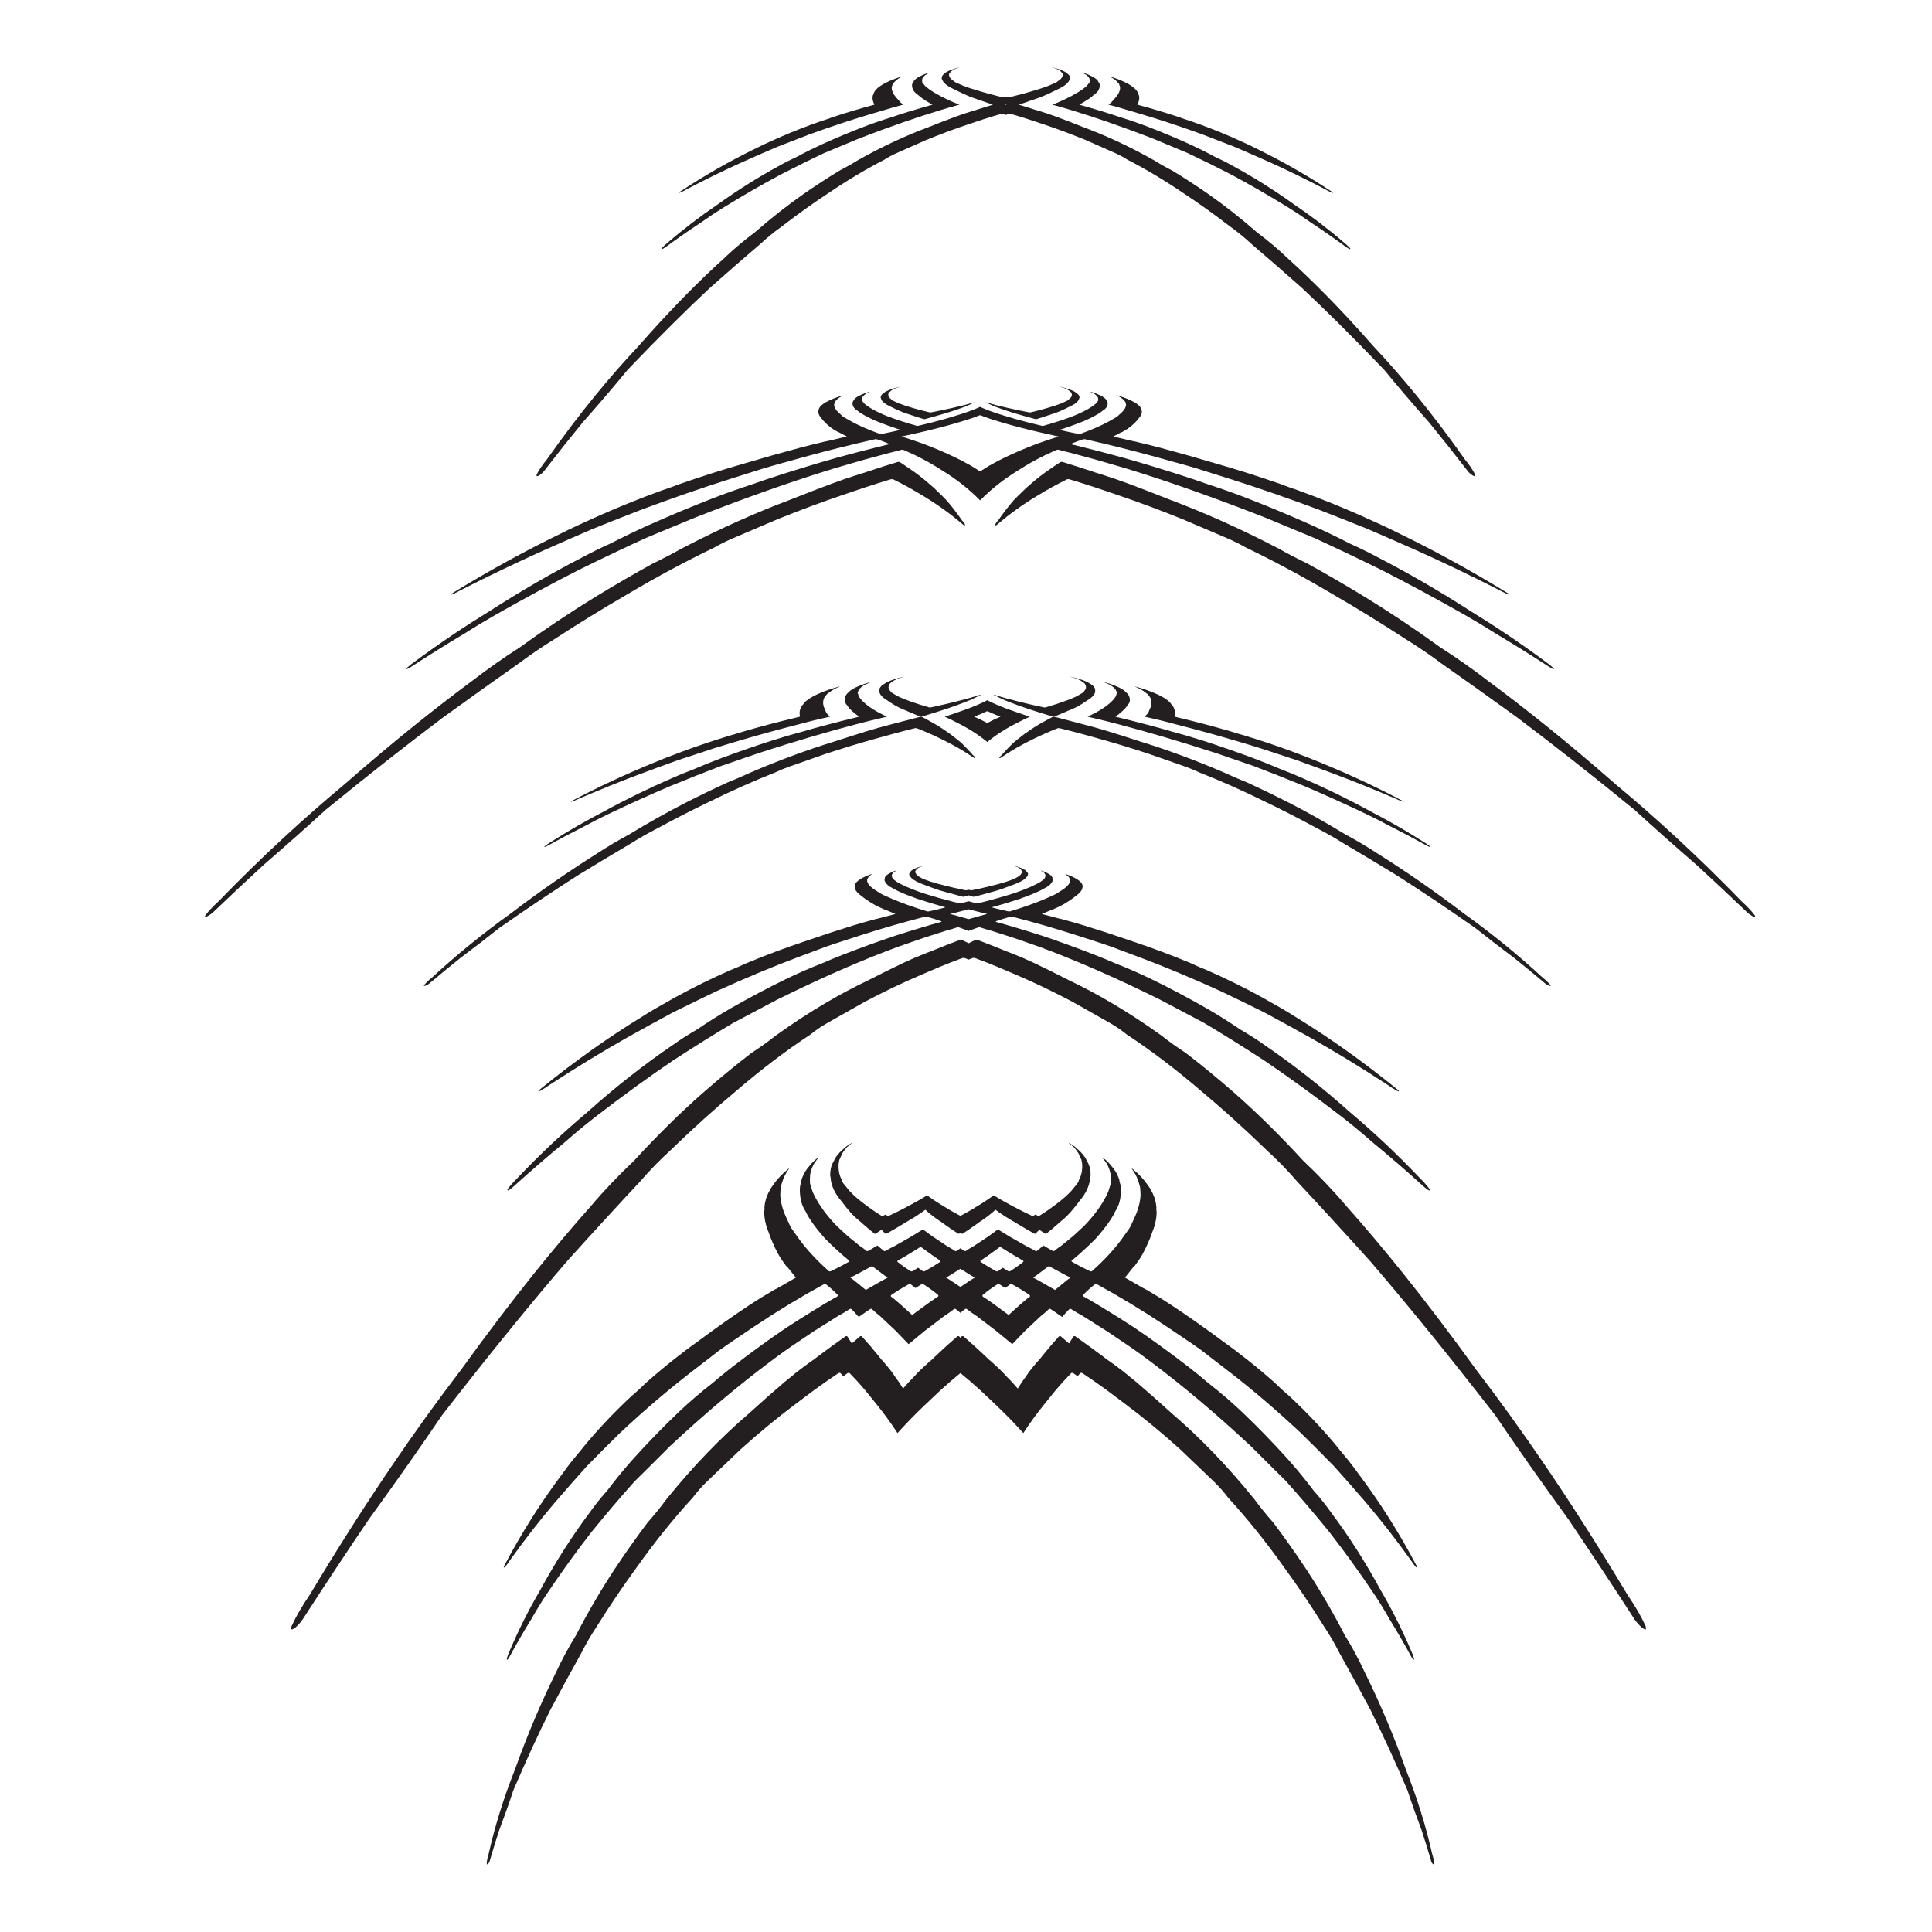 <?xml version="1.0" encoding="UTF-8"?>
<svg version="1.1" viewBox="0 0 880 880" xml:space="preserve" xmlns="http://www.w3.org/2000/svg"><defs><clipPath id="a"><path d="m0 660h660v-660h-660z"/></clipPath></defs><g transform="matrix(1.333 0 0 -1.333 0 880)"><g clip-path="url(#a)" fill="#231f20" fill-rule="evenodd"><path d="m358.94 499.98c-2.418-1.621-4.739-3.409-6.947-5.383-0.978-0.792-1.888-1.629-2.728-2.508-0.999-0.934-1.981-1.909-2.948-2.925-1.807-2.09-3.56-4.365-5.257-6.844-0.411-0.385-0.726-0.796-0.938-1.226-0.068-0.118-0.092-0.243-0.067-0.368 0.014-0.035 0.063-0.064 0.131-0.08 0.06-0.012 0.131-0.012 0.179 9e-3 0.132 0.061 0.236 0.136 0.311 0.216 4.46 3.811 9.037 7.075 13.714 9.874 3.354 2.07 6.736 3.931 10.148 5.604 0.076 0.05 0.215 0.082 0.383 0.09 0.168 7e-3 0.352-0.011 0.51-0.05 2.97-0.895 5.992-1.846 9.064-2.859 2.426-0.812 4.914-1.654 7.464-2.53 7.034-2.385 14.405-5.119 22.161-8.253 4.77-2.034 9.84-4.202 15.246-6.508 2.302-0.997 4.498-2.089 6.543-3.259 9.44-4.538 19.44-9.888 30.03-16.176 7.794-4.52 16.031-9.582 24.758-15.258 3.999-2.48 7.885-5.116 11.581-7.891 7.978-5.6 16.639-11.777 26.097-18.62 12.162-9.151 25.494-19.61 40.202-31.638 6.237-5.715 13.212-11.914 20.981-18.631 5.662-5.189 11.479-10.649 17.443-16.356 0.457-0.43 1.121-0.897 1.792-1.272 0.551-0.286 0.961-0.369 0.971-0.199-0.038 0.125-0.053 0.257-0.091 0.382-1.135 1.498-2.701 3.174-4.631 4.93-7.44 7.675-14.918 14.972-22.379 21.857-6.92 6.379-13.824 12.44-20.687 18.149-8.168 7.158-16.033 13.762-23.593 19.854-6.945 5.593-13.674 10.785-20.19 15.603-5.115 3.934-10.426 7.658-15.834 11.126-9.064 6.54-17.809 12.353-26.209 17.502-6.755 4.119-13.215 7.86-19.399 11.256-3.547 1.713-6.781 3.398-9.686 5.043-6.935 3.616-13.606 6.831-20.017 9.685-5.906 2.631-11.66 4.986-17.267 7.088-4.977 1.983-9.722 3.812-14.249 5.504-1.598 0.555-3.139 1.106-4.622 1.654-1.647 0.558-3.286 1.095-4.918 1.612-1.089 0.312-2.114 0.64-3.067 0.982-3.389 1.121-6.694 2.174-9.921 3.162-0.12 0.024-0.259 0.032-0.381 0.025-0.122-9e-3 -0.218-0.035-0.266-0.07-1.146-0.734-2.286-1.501-3.417-2.303"/><path d="m310.85 499.98c2.419-1.621 4.74-3.41 6.949-5.383 0.977-0.793 1.887-1.629 2.728-2.508 0.997-0.935 1.979-1.909 2.947-2.925 1.807-2.09 3.561-4.365 5.256-6.844 0.412-0.385 0.728-0.796 0.939-1.226 0.069-0.118 0.091-0.243 0.067-0.368-0.015-0.035-0.064-0.066-0.132-0.08-0.059-0.013-0.13-0.011-0.178 9e-3 -0.132 0.062-0.236 0.136-0.311 0.216-4.459 3.812-9.036 7.076-13.714 9.874-3.354 2.07-6.737 3.931-10.149 5.604-0.075 0.05-0.213 0.082-0.382 0.09-0.169 7e-3 -0.353-0.011-0.51-0.05-2.971-0.895-5.992-1.846-9.064-2.859-2.426-0.813-4.913-1.655-7.463-2.53-7.034-2.387-14.406-5.119-22.162-8.253-4.77-2.034-9.841-4.201-15.246-6.508-2.302-0.997-4.499-2.089-6.543-3.259-9.44-4.539-19.44-9.889-30.03-16.176-7.793-4.521-16.031-9.582-24.759-15.258-3.998-2.48-7.884-5.116-11.58-7.891-7.978-5.6-16.639-11.777-26.097-18.62-12.16-9.153-25.49-19.616-40.202-31.638-6.233-5.718-13.21-11.916-20.981-18.631-5.66-5.19-11.483-10.645-17.443-16.356-0.461-0.427-1.121-0.895-1.792-1.272-0.55-0.285-0.938-0.366-0.971-0.199 0.039 0.125 0.054 0.257 0.092 0.382 1.125 1.506 2.698 3.176 4.63 4.93 7.439 7.675 14.913 14.977 22.379 21.857 6.916 6.384 13.829 12.435 20.687 18.149 8.169 7.158 16.033 13.762 23.593 19.854 6.946 5.591 13.674 10.785 20.189 15.603 5.114 3.936 10.428 7.657 15.834 11.126 9.065 6.541 17.81 12.352 26.21 17.502 6.755 4.119 13.215 7.858 19.399 11.256 3.548 1.711 6.78 3.399 9.685 5.043 6.937 3.616 13.607 6.831 20.019 9.685 5.905 2.63 11.66 4.985 17.266 7.088 4.978 1.983 9.721 3.812 14.249 5.504 1.598 0.554 3.139 1.106 4.622 1.654 1.646 0.558 3.286 1.095 4.917 1.612 1.089 0.312 2.114 0.64 3.068 0.982 3.389 1.122 6.694 2.174 9.921 3.162 0.121 0.024 0.259 0.032 0.381 0.025 0.122-9e-3 0.218-0.034 0.266-0.07 1.146-0.734 2.285-1.502 3.416-2.303"/><path d="m350.1 517.97c-2.23 0.614-4.243 1.222-6.038 1.822-0.713 0.223-1.369 0.447-1.971 0.672-0.66 0.228-1.288 0.455-1.884 0.679-1.057 0.428-2.007 0.85-2.852 1.263-0.182 0.061-0.325 0.124-0.426 0.19-0.031 0.017-0.045 0.036-0.041 0.054 0 0 0.021 0.01 0.048 0.012 0.022 2e-3 0.048 1e-3 0.069-1e-3 0.053-0.01 0.096-0.02 0.129-0.032 2.053-0.615 4.449-1.232 7.187-1.841 2.235-0.51 4.666-1.019 7.291-1.525 0.068-0.016 0.163-0.027 0.26-0.029 0.1-2e-3 0.195 3e-3 0.262 0.016 1.186 0.277 2.308 0.557 3.361 0.839 0.785 0.215 1.549 0.428 2.291 0.639 1.902 0.532 3.531 1.07 4.889 1.611 0.685 0.313 1.355 0.62 2.01 0.92 0.254 0.122 0.411 0.25 0.469 0.382 0.674 0.464 1.031 0.931 1.083 1.392 0.077 0.285 0.039 0.567-0.106 0.846-0.019 0.11-0.113 0.221-0.282 0.332-0.218 0.205-0.457 0.406-0.715 0.603-0.374 0.231-0.82 0.454-1.333 0.674-0.31 0.091-0.595 0.184-0.855 0.276-0.226 0.066-0.462 0.131-0.708 0.195l-4e-3 0.014s0.043 3e-3 0.07 2e-3l0.049-4e-3c0.109-0.016 0.2-0.035 0.267-0.054 0.852-0.184 1.57-0.38 2.133-0.587 0.91-0.287 1.665-0.589 2.245-0.902 0.3-0.141 0.511-0.286 0.629-0.429 0.502-0.305 0.853-0.617 1.04-0.936 0.162-0.288 0.231-0.582 0.205-0.879-0.148-0.162-0.219-0.332-0.211-0.506-0.351-0.857-1.486-1.73-3.444-2.589-0.886-0.455-1.865-0.918-2.939-1.39-0.437-0.165-0.859-0.334-1.265-0.508-0.506-0.182-1.041-0.364-1.607-0.545-0.413-0.112-0.782-0.232-1.104-0.36-1.279-0.44-2.653-0.886-4.123-1.334-0.067-0.011-0.156-0.015-0.245-0.012-0.091 4e-3 -0.173 0.017-0.23 0.033-1.251 0.336-2.452 0.668-3.604 0.997"/><path d="m319.7 517.97c2.23 0.614 4.242 1.222 6.037 1.822 0.713 0.223 1.371 0.446 1.972 0.672 0.661 0.228 1.288 0.455 1.884 0.679 1.057 0.428 2.007 0.85 2.852 1.263 0.183 0.061 0.325 0.124 0.426 0.19 0.03 0.017 0.045 0.036 0.041 0.054 0 0-0.022 0.01-0.048 0.012-0.022 2e-3 -0.049 2e-3 -0.068-1e-3 -0.053-0.01-0.098-0.02-0.129-0.032-2.054-0.615-4.451-1.232-7.187-1.841-2.236-0.51-4.667-1.019-7.292-1.525-0.067-0.016-0.162-0.027-0.261-0.029s-0.194 3e-3 -0.262 0.016c-1.186 0.277-2.306 0.558-3.361 0.839-0.784 0.215-1.548 0.428-2.29 0.639-1.902 0.533-3.532 1.07-4.889 1.611-0.686 0.313-1.355 0.62-2.01 0.92-0.253 0.122-0.41 0.25-0.469 0.382-0.675 0.464-1.031 0.931-1.083 1.392-0.076 0.285-0.04 0.567 0.106 0.846 0.019 0.11 0.113 0.221 0.282 0.332 0.218 0.205 0.457 0.405 0.715 0.603 0.375 0.23 0.82 0.454 1.333 0.674 0.31 0.091 0.595 0.184 0.855 0.276 0.226 0.066 0.461 0.13 0.707 0.195l5e-3 0.014s-0.044 3e-3 -0.071 2e-3l-0.048-4e-3c-0.109-0.016-0.2-0.035-0.267-0.054-0.852-0.184-1.569-0.38-2.133-0.587-0.911-0.287-1.665-0.589-2.245-0.902-0.3-0.141-0.51-0.286-0.63-0.429-0.501-0.305-0.852-0.617-1.039-0.936-0.163-0.288-0.229-0.582-0.206-0.879 0.15-0.162 0.22-0.332 0.211-0.506 0.352-0.857 1.487-1.73 3.444-2.589 0.887-0.455 1.866-0.918 2.94-1.39 0.437-0.165 0.858-0.334 1.265-0.508 0.506-0.182 1.042-0.364 1.607-0.545 0.412-0.112 0.781-0.232 1.105-0.36 1.279-0.44 2.652-0.886 4.123-1.334 0.067-0.011 0.155-0.016 0.244-0.012 0.09 4e-3 0.173 0.017 0.23 0.033 1.25 0.336 2.452 0.668 3.604 0.997"/><path d="m334.9 499.2c-0.03 0-0.059 0-0.088 3e-3 -0.094 0.014-0.171 0.038-0.218 0.068-0.932 0.567-1.818 1.125-2.655 1.676-1.193 0.669-2.377 1.314-3.558 1.936-1.487 0.747-2.977 1.46-4.467 2.141-1.829 0.842-3.684 1.634-5.564 2.377-2.094 0.866-4.278 1.66-6.547 2.387-0.928 0.301-1.834 0.599-2.718 0.894-0.362 0.107-0.722 0.213-1.078 0.32 0.505 0.105 1.007 0.21 1.507 0.313 1.239 0.282 2.466 0.557 3.68 0.827 2.813 0.62 5.415 1.25 7.8 1.884 1.973 0.508 3.825 1.015 5.555 1.518 1.326 0.384 2.589 0.763 3.788 1.139 0.91 0.298 1.786 0.593 2.629 0.885 0.574 0.231 1.155 0.455 1.745 0.676 0.028 0.012 0.077 0.022 0.134 0.025 0.018 1e-3 0.037 2e-3 0.055 2e-3s0.037-1e-3 0.054-2e-3c0.059-3e-3 0.106-0.013 0.135-0.025 0.59-0.221 1.172-0.445 1.746-0.676 0.842-0.292 1.717-0.587 2.627-0.885 1.201-0.376 2.463-0.756 3.788-1.139 1.732-0.503 3.583-1.01 5.556-1.518 2.385-0.634 4.986-1.264 7.801-1.884 1.212-0.27 2.44-0.545 3.679-0.827 0.5-0.103 1.002-0.208 1.508-0.313-0.357-0.107-0.717-0.213-1.079-0.32-0.885-0.295-1.79-0.593-2.718-0.894-2.268-0.727-4.453-1.521-6.547-2.387-1.88-0.743-3.735-1.535-5.564-2.377-1.49-0.681-2.98-1.394-4.467-2.141-1.18-0.622-2.365-1.267-3.557-1.936-0.839-0.551-1.724-1.109-2.656-1.676-0.047-0.03-0.125-0.054-0.218-0.068-0.028-3e-3 -0.059-3e-3 -0.088-3e-3m0 21.939c-2.024-0.955-4.681-1.937-7.983-2.927-2.545-0.808-5.439-1.628-8.687-2.456-1.202-0.302-2.447-0.606-3.734-0.91-0.28-0.061-0.555-0.122-0.824-0.187-0.145-0.027-0.342-0.025-0.441 4e-3 -0.693 0.23-1.439 0.446-2.236 0.647-1.342 0.425-2.65 0.84-3.925 1.245-0.687 0.241-1.359 0.478-2.016 0.713-1.26 0.431-2.38 0.866-3.362 1.301-2.908 1.265-4.997 2.49-6.33 3.665-0.259 0.346-0.527 0.682-0.802 1.009-0.061 0.383-0.029 0.76 0.092 1.127 0.199 0.369 0.536 0.73 1.001 1.081 0.155 0.112 0.35 0.224 0.585 0.334 0.272 0.161 0.592 0.319 0.956 0.477l0.029 0.022-0.019 5e-3 -0.036 1e-3c-0.04-3e-3 -0.076-7e-3 -0.104-0.012-0.147-0.032-0.272-0.065-0.373-0.099-0.86-0.257-1.586-0.528-2.163-0.804-1.084-0.449-1.887-0.92-2.379-1.404-0.207-0.166-0.324-0.33-0.345-0.495-0.266-0.271-0.428-0.548-0.488-0.826-0.079-0.528 0.039-1.069 0.364-1.618 0.258-0.421 0.723-0.84 1.395-1.252 0.342-0.305 0.761-0.611 1.263-0.915 1.382-0.843 3.074-1.707 5.09-2.59 1.254-0.508 2.604-1.022 4.054-1.545 1.111-0.411 2.299-0.821 3.566-1.234 0.073-0.019 0.149-0.036 0.229-0.054 0.174-0.03 0.265-0.082 0.246-0.138-0.018-0.058-0.143-0.116-0.341-0.157-1.816-0.424-3.754-0.838-5.807-1.236-0.131-0.022-0.276-0.039-0.423-0.046-0.108-1e-3 -0.204 9e-3 -0.268 0.027-4.044 1.462-7.296 2.895-9.808 4.282-0.811 0.479-1.619 0.942-2.423 1.39-0.431 0.257-0.76 0.521-0.987 0.788-0.305 0.288-0.614 0.569-0.927 0.845-0.954 0.89-1.451 1.76-1.526 2.604 0.052 0.35 0.134 0.693 0.251 1.028 0.25 0.314 0.527 0.624 0.834 0.925 0.425 0.393 1.01 0.778 1.744 1.151 0.09 0.035 0.157 0.069 0.195 0.105 0 0-0.012 7e-3 -0.034 0.01-0.017 1e-3 -0.042 0-0.064-2e-3 -0.042-4e-3 -0.078-9e-3 -0.104-0.016-2.001-0.604-3.686-1.252-4.991-1.939-0.272-0.129-0.52-0.26-0.744-0.393-0.258-0.179-0.535-0.361-0.833-0.546-0.801-0.579-1.306-1.177-1.488-1.783 0.033-0.195-0.021-0.399-0.156-0.61-0.068-0.837 0.289-1.692 1.106-2.556 0.704-0.946 1.678-1.927 2.944-2.941 0.601-0.467 1.323-0.932 2.169-1.395 0.196-0.159 0.499-0.308 0.904-0.436 0.836-0.459 1.717-0.927 2.646-1.401-2.124-0.488-4.289-0.992-6.497-1.515-0.826-0.151-1.608-0.326-2.327-0.521-2.474-0.583-4.957-1.204-7.445-1.864-5.894-1.575-12.083-3.321-18.606-5.261-7.133-2.038-14.534-4.376-22.194-7.039-1.905-0.741-3.978-1.489-6.211-2.234-6.952-2.52-14.051-5.36-21.23-8.531-2.407-1.111-4.94-2.261-7.599-3.448-1.957-0.913-3.902-1.857-5.826-2.825-5.721-2.781-11.553-5.786-17.478-9.022-6.446-3.524-13.042-7.348-19.764-11.49-0.139-0.093-0.206-0.183-0.211-0.246 0.011-0.032 0.08-0.042 0.204-0.018 0.165 0.032 0.35 0.086 0.517 0.155 1.096 0.503 2.098 1.008 2.986 1.503 9.689 4.934 18.919 9.348 27.696 13.292 6.065 2.7 11.796 5.206 17.224 7.545 5.668 2.275 11.035 4.395 16.131 6.375 11.081 4.146 21.327 7.677 30.859 10.691 2.674 0.836 5.25 1.647 7.739 2.436 2.115 0.699 4.268 1.357 6.449 1.971 3.671 1.013 7.175 1.988 10.519 2.929 8.686 2.384 16.882 4.429 24.668 6.182 0.102 0.02 0.221 0.031 0.334 0.03 0.14-8e-3 0.26-0.027 0.352-0.052 1.409-0.45 2.73-0.938 3.956-1.464 0.147-0.053 0.182-0.126 0.096-0.2-0.087-0.075-0.288-0.142-0.547-0.183-0.124-0.021-0.246-0.046-0.366-0.07-2.321-0.561-4.67-1.151-7.045-1.771-3.261-0.838-6.607-1.725-10.046-2.667-6.385-1.812-13.104-3.847-20.208-6.139-2.842-0.915-5.713-1.888-8.611-2.919-4.606-1.494-9.26-3.148-13.937-4.966-6.78-2.648-13.893-5.615-21.368-8.945-4.328-1.95-8.686-4.047-13.058-6.295-3.223-1.446-6.365-2.983-9.377-4.6-10.305-5.317-20.998-11.47-31.932-18.517-8.319-5.1-16.692-10.709-24.976-16.827-1.268-0.884-2.381-1.754-3.311-2.596-0.132-0.137-0.16-0.247-0.086-0.313 0.029-0.019 0.1-0.02 0.2 5e-3 0.118 0.032 0.247 0.077 0.371 0.137 0.36 0.207 0.72 0.414 1.079 0.617 6.121 3.98 12.116 7.719 17.966 11.212 3.506 2.23 7.063 4.372 10.649 6.424 10.243 5.819 19.822 10.969 28.799 15.535 8.115 3.999 15.701 7.603 22.819 10.857 6.056 2.495 11.688 4.828 16.928 7.02 8.244 3.232 15.919 6.101 23.103 8.659 6.591 2.346 12.842 4.455 18.797 6.354 3.619 1.166 7.188 2.244 10.707 3.24 1.779 0.515 3.523 1.018 5.234 1.509 2.908 0.787 5.717 1.546 8.433 2.281 1.437 0.332 2.8 0.678 4.082 1.038 0.175 0.045 0.423 0.048 0.555 6e-3 0.224-0.099 0.462-0.195 0.71-0.288 1.12-0.491 2.233-1 3.342-1.528 3.225-1.567 6.352-3.325 9.366-5.296 4.637-2.82 8.963-6.181 12.894-10.175 3.931 3.994 8.257 7.355 12.894 10.175 3.014 1.972 6.141 3.729 9.367 5.296 1.108 0.528 2.221 1.037 3.341 1.528 0.247 0.093 0.485 0.189 0.71 0.288 0.132 0.042 0.38 0.039 0.555-6e-3 1.281-0.36 2.644-0.706 4.082-1.038 2.717-0.735 5.525-1.493 8.433-2.281 1.711-0.491 3.455-0.994 5.234-1.509 3.518-0.996 7.089-2.074 10.707-3.24 5.955-1.898 12.206-4.008 18.798-6.354 7.183-2.558 14.857-5.427 23.102-8.659 5.239-2.191 10.87-4.527 16.929-7.02 7.117-3.254 14.703-6.858 22.818-10.857 8.977-4.566 18.556-9.719 28.799-15.535 3.585-2.053 7.142-4.197 10.648-6.424 5.849-3.496 11.845-7.232 17.966-11.212 0.36-0.203 0.72-0.409 1.079-0.617 0.124-0.06 0.253-0.105 0.371-0.137 0.101-0.025 0.172-0.024 0.201-5e-3 0.077 0.062 0.041 0.17-0.086 0.313-0.934 0.839-2.043 1.712-3.311 2.596-8.285 6.118-16.656 11.729-24.975 16.827-10.937 7.047-21.628 13.2-31.933 18.517-3.012 1.617-6.153 3.154-9.376 4.6-4.372 2.249-8.732 4.344-13.059 6.295-7.475 3.329-14.587 6.297-21.368 8.945-4.677 1.818-9.332 3.472-13.937 4.966-2.898 1.031-5.769 2.005-8.611 2.919-7.104 2.291-13.824 4.327-20.209 6.139-3.439 0.942-6.784 1.828-10.045 2.667-2.376 0.62-4.723 1.21-7.045 1.771-0.121 0.024-0.242 0.049-0.367 0.07-0.258 0.041-0.459 0.108-0.546 0.183-0.086 0.074-0.051 0.147 0.095 0.2 1.228 0.526 2.548 1.014 3.957 1.464 0.092 0.025 0.213 0.044 0.352 0.052 0.113 1e-3 0.232-0.01 0.334-0.03 7.787-1.753 15.982-3.798 24.668-6.182 3.344-0.941 6.847-1.917 10.519-2.929 2.181-0.614 4.334-1.272 6.45-1.971 2.488-0.789 5.064-1.6 7.738-2.436 9.531-3.014 19.778-6.544 30.859-10.691 5.096-1.98 10.461-4.101 16.13-6.375 5.431-2.338 11.161-4.844 17.226-7.545 8.776-3.942 18.006-8.357 27.695-13.292 0.889-0.493 1.891-0.998 2.986-1.503 0.167-0.068 0.352-0.122 0.517-0.155 0.124-0.023 0.192-0.014 0.203 0.018 0 0.063-0.072 0.152-0.21 0.246-6.724 4.14-13.318 7.966-19.764 11.49-5.925 3.237-11.757 6.24-17.478 9.022-1.924 0.967-3.869 1.911-5.826 2.825-2.66 1.188-5.192 2.337-7.6 3.448-7.178 3.171-14.277 6.01-21.229 8.531-2.233 0.745-4.306 1.494-6.212 2.234-7.66 2.664-15.059 5.001-22.194 7.039-6.522 1.94-12.711 3.686-18.605 5.261-2.488 0.66-4.971 1.281-7.445 1.864-0.719 0.194-1.501 0.37-2.327 0.521-2.208 0.523-4.373 1.027-6.498 1.515 0.93 0.474 1.811 0.942 2.647 1.401 0.405 0.128 0.708 0.277 0.904 0.436 0.846 0.462 1.568 0.928 2.168 1.395 1.267 1.014 2.24 1.995 2.945 2.941 0.817 0.863 1.173 1.718 1.106 2.556-0.136 0.21-0.188 0.414-0.156 0.61-0.18 0.607-0.688 1.203-1.489 1.783-0.298 0.185-0.576 0.367-0.832 0.546-0.224 0.132-0.472 0.264-0.744 0.393-1.305 0.687-2.99 1.335-4.99 1.939-0.027 7e-3 -0.064 0.013-0.106 0.016-0.021 3e-3 -0.046 3e-3 -0.062 2e-3 -0.024-3e-3 -0.035-0.01-0.035-0.01 0.039-0.035 0.105-0.069 0.195-0.105 0.734-0.373 1.32-0.758 1.744-1.151 0.307-0.301 0.582-0.612 0.833-0.925 0.116-0.335 0.202-0.678 0.251-1.028-0.072-0.844-0.572-1.714-1.525-2.604-0.314-0.275-0.622-0.557-0.926-0.845-0.228-0.267-0.557-0.531-0.988-0.788-0.804-0.447-1.612-0.911-2.423-1.39-2.513-1.387-5.765-2.82-9.808-4.282-0.064-0.018-0.16-0.028-0.267-0.027-0.149 7e-3 -0.293 0.024-0.424 0.046-2.053 0.398-3.99 0.812-5.807 1.236-0.198 0.041-0.322 0.099-0.342 0.157-0.017 0.057 0.073 0.107 0.247 0.138 0.08 0.018 0.156 0.035 0.229 0.054 1.267 0.412 2.454 0.823 3.565 1.234 1.45 0.523 2.801 1.037 4.055 1.545 2.016 0.883 3.707 1.747 5.09 2.59 0.501 0.304 0.922 0.61 1.264 0.915 0.672 0.412 1.136 0.83 1.394 1.252 0.324 0.549 0.444 1.09 0.365 1.618-0.061 0.278-0.223 0.555-0.49 0.826-0.019 0.165-0.137 0.329-0.344 0.495-0.492 0.484-1.294 0.956-2.378 1.404-0.577 0.277-1.303 0.547-2.165 0.804-0.1 0.034-0.225 0.067-0.373 0.099-0.027 5e-3 -0.064 9e-3 -0.103 0.012l-0.036-1e-3 -0.019-5e-3 0.03-0.022c0.363-0.158 0.683-0.316 0.955-0.477 0.234-0.11 0.431-0.222 0.586-0.334 0.463-0.351 0.8-0.712 1-1.08 0.121-0.368 0.152-0.744 0.091-1.128-0.275-0.326-0.543-0.663-0.8-1.009-1.336-1.174-3.423-2.4-6.331-3.665-0.982-0.435-2.102-0.87-3.362-1.301-0.657-0.235-1.329-0.472-2.016-0.713-1.276-0.405-2.583-0.82-3.924-1.245-0.798-0.201-1.545-0.417-2.237-0.647-0.099-0.029-0.296-0.031-0.441-4e-3 -0.27 0.065-0.544 0.126-0.824 0.187-1.286 0.304-2.531 0.608-3.735 0.91-3.247 0.828-6.142 1.648-8.686 2.456-3.302 0.99-5.958 1.972-7.983 2.927"/><path d="m356.9 413.7c-1.987-1.07-3.893-2.246-5.706-3.54-0.797-0.52-1.542-1.066-2.229-1.64-0.814-0.61-1.613-1.244-2.401-1.905-1.469-1.355-2.893-2.825-4.262-4.423-0.332-0.246-0.586-0.51-0.757-0.787-0.056-0.076-0.073-0.155-0.055-0.235 0.012-0.024 0.05-0.042 0.106-0.052 0.046-0.01 0.103-7e-3 0.142 6e-3 0.105 0.04 0.189 0.088 0.249 0.139 3.596 2.451 7.302 4.562 11.102 6.382 2.736 1.349 5.501 2.566 8.293 3.664 0.062 0.032 0.176 0.053 0.311 0.059 0.137 4e-3 0.287-8e-3 0.414-0.033 2.388-0.587 4.813-1.211 7.274-1.873 1.941-0.532 3.929-1.082 5.962-1.652 5.598-1.551 11.431-3.322 17.535-5.342 3.733-1.308 7.69-2.694 11.894-4.166 1.784-0.634 3.477-1.328 5.042-2.072 7.242-2.865 14.822-6.22 22.742-10.127 5.787-2.786 11.841-5.884 18.177-9.331 2.896-1.496 5.678-3.085 8.295-4.743 5.644-3.333 11.709-6.978 18.26-10.978 8.29-5.289 17.204-11.25 26.834-17.989 3.957-3.164 8.369-6.567 13.264-10.22 3.496-2.803 7.059-5.718 10.653-8.756 0.277-0.227 0.695-0.477 1.135-0.673 0.36-0.154 0.647-0.196 0.679-0.105 0 0.067-5e-3 0.135-0.016 0.202-0.619 0.797-1.545 1.679-2.719 2.614-8.585 7.943-17.667 15.277-26.894 21.894-10.23 7.783-20.077 14.573-29.474 20.475-3.562 2.34-7.319 4.565-11.192 6.647-6.479 3.956-12.825 7.506-19.008 10.677-5.008 2.554-9.841 4.887-14.504 7.017-2.703 1.077-5.163 2.142-7.371 3.182-10.17 4.397-19.846 7.938-29.01 10.762-3.939 1.29-7.707 2.485-11.314 3.592-1.277 0.363-2.508 0.726-3.694 1.085-1.32 0.366-2.634 0.721-3.945 1.061-0.876 0.206-1.699 0.421-2.466 0.647-2.728 0.74-5.395 1.436-8.003 2.091-0.097 0.016-0.209 0.021-0.308 0.016-0.101-5e-3 -0.179-0.022-0.219-0.046-0.945-0.486-1.884-0.995-2.816-1.524"/><path d="m355.14 416.72c-2.726 0.835-5.159 1.65-7.305 2.441-0.842 0.291-1.617 0.582-2.323 0.873-0.77 0.293-1.499 0.582-2.188 0.868-1.215 0.54-2.297 1.067-3.253 1.578-0.203 0.074-0.363 0.152-0.476 0.232-0.035 0.021-0.051 0.044-0.047 0.067 0 0 0.023 0.011 0.053 0.014 0.023 3e-3 0.054 2e-3 0.076-2e-3 0.058-0.011 0.107-0.024 0.143-0.039 2.306-0.757 5.031-1.527 8.181-2.302 2.609-0.655 5.475-1.318 8.598-1.986 0.082-0.022 0.193-0.034 0.307-0.038 0.114-3e-3 0.223 5e-3 0.298 0.021 1.295 0.367 2.504 0.735 3.63 1.102 0.831 0.278 1.635 0.554 2.411 0.825 1.973 0.677 3.613 1.353 4.932 2.022 0.644 0.385 1.268 0.759 1.875 1.122 0.231 0.146 0.353 0.3 0.367 0.458 0.555 0.552 0.76 1.1 0.637 1.636-0.028 0.329-0.176 0.653-0.437 0.97-0.061 0.125-0.204 0.251-0.425 0.375-0.307 0.231-0.632 0.457-0.976 0.676-0.476 0.255-1.023 0.502-1.635 0.742-0.354 0.101-0.683 0.2-0.983 0.301-0.258 0.072-0.524 0.143-0.8 0.212-0.02 5e-3 -0.01 0.015-0.01 0.015s0.044 4e-3 0.073 2e-3c0.017-1e-3 0.034-3e-3 0.052-4e-3 0.119-0.017 0.219-0.038 0.296-0.059 0.946-0.199 1.762-0.413 2.424-0.64 1.057-0.316 1.964-0.65 2.695-1.001 0.372-0.157 0.652-0.32 0.835-0.482 0.656-0.347 1.158-0.704 1.492-1.07 0.295-0.335 0.494-0.678 0.593-1.028-0.093-0.192-0.099-0.392-0.013-0.6-0.017-1.034-0.899-2.108-2.732-3.188-0.818-0.58-1.744-1.179-2.788-1.794-0.439-0.217-0.861-0.439-1.263-0.67-0.517-0.243-1.07-0.486-1.662-0.729-0.439-0.152-0.827-0.314-1.16-0.488-1.35-0.602-2.824-1.216-4.428-1.843-0.076-0.016-0.18-0.022-0.287-0.017-0.107 6e-3 -0.209 0.023-0.281 0.046-1.571 0.469-3.069 0.93-4.496 1.382"/><path d="m317.81 413.7c1.987-1.069 3.893-2.246 5.705-3.54 0.799-0.519 1.543-1.066 2.23-1.64 0.814-0.61 1.613-1.244 2.401-1.905 1.468-1.355 2.891-2.825 4.262-4.423 0.332-0.247 0.586-0.51 0.758-0.787 0.055-0.076 0.072-0.155 0.055-0.235-0.012-0.024-0.051-0.041-0.107-0.052-0.047-8e-3 -0.102-7e-3 -0.141 6e-3 -0.106 0.04-0.19 0.088-0.25 0.139-3.596 2.451-7.303 4.562-11.102 6.382-2.736 1.349-5.501 2.566-8.293 3.664-0.063 0.032-0.175 0.053-0.312 0.059-0.136 4e-3 -0.285-8e-3 -0.411-0.033-2.391-0.587-4.815-1.211-7.276-1.873-1.942-0.531-3.928-1.082-5.962-1.652-5.597-1.551-11.432-3.322-17.535-5.342-3.733-1.307-7.69-2.695-11.893-4.166-1.785-0.635-3.478-1.329-5.043-2.072-7.241-2.866-14.822-6.22-22.741-10.127-5.788-2.786-11.842-5.883-18.178-9.331-2.897-1.495-5.68-3.084-8.295-4.744-5.645-3.331-11.71-6.976-18.26-10.977-8.292-5.286-17.207-11.248-26.834-17.989-3.959-3.162-8.368-6.569-13.264-10.221-3.496-2.802-7.056-5.722-10.653-8.755-0.279-0.225-0.696-0.475-1.135-0.673-0.36-0.154-0.647-0.196-0.679-0.105 0.015 0.066 7e-3 0.135 0.016 0.202 0.622 0.795 1.546 1.678 2.719 2.614 8.584 7.943 17.666 15.277 26.894 21.894 10.229 7.783 20.077 14.575 29.474 20.475 3.563 2.34 7.32 4.563 11.193 6.647 6.475 3.959 12.823 7.507 19.007 10.677 5.008 2.555 9.841 4.887 14.505 7.017 2.702 1.077 5.162 2.143 7.37 3.182 10.171 4.396 19.846 7.938 29.01 10.762 3.94 1.289 7.707 2.484 11.315 3.592 1.276 0.363 2.507 0.726 3.694 1.085 1.319 0.366 2.634 0.72 3.944 1.061 0.876 0.205 1.7 0.421 2.466 0.647 2.729 0.74 5.394 1.436 8.002 2.091 0.098 0.016 0.21 0.021 0.31 0.016 0.099-5e-3 0.177-0.022 0.217-0.046 0.946-0.486 1.884-0.994 2.817-1.524"/><path d="m319.56 416.72c2.726 0.835 5.159 1.65 7.305 2.441 0.842 0.291 1.617 0.582 2.324 0.873 0.769 0.293 1.498 0.582 2.188 0.868 1.213 0.54 2.297 1.066 3.252 1.578 0.203 0.074 0.363 0.152 0.476 0.232 0.036 0.021 0.051 0.044 0.047 0.067 0 0-0.023 0.011-0.052 0.014-0.024 3e-3 -0.055 2e-3 -0.077-2e-3 -0.058-0.011-0.107-0.024-0.142-0.039-2.307-0.758-5.032-1.527-8.181-2.302-2.61-0.655-5.475-1.319-8.599-1.986-0.082-0.022-0.193-0.035-0.307-0.038-0.115-3e-3 -0.223 5e-3 -0.298 0.021-1.294 0.367-2.504 0.735-3.63 1.102-0.831 0.278-1.634 0.554-2.411 0.825-1.972 0.676-3.613 1.353-4.932 2.022-0.644 0.385-1.269 0.759-1.874 1.122-0.232 0.146-0.355 0.3-0.368 0.458-0.555 0.552-0.759 1.1-0.637 1.636 0.029 0.329 0.175 0.654 0.437 0.97 0.061 0.125 0.205 0.252 0.425 0.375 0.307 0.231 0.632 0.457 0.976 0.676 0.475 0.255 1.022 0.503 1.635 0.742 0.354 0.101 0.683 0.201 0.984 0.301 0.256 0.072 0.523 0.142 0.799 0.212 0.019 5e-3 0.01 0.015 0.01 0.015s-0.044 4e-3 -0.073 2e-3c-0.017-2e-3 -0.034-3e-3 -0.051-4e-3 -0.12-0.017-0.22-0.039-0.297-0.059-0.947-0.199-1.762-0.413-2.423-0.64-1.059-0.316-1.965-0.651-2.695-1.001-0.374-0.157-0.655-0.319-0.836-0.482-0.657-0.346-1.159-0.704-1.492-1.07-0.294-0.336-0.494-0.678-0.592-1.028 0.092-0.192 0.097-0.392 0.012-0.6 0.016-1.034 0.899-2.108 2.733-3.188 0.816-0.58 1.744-1.178 2.787-1.794 0.438-0.217 0.86-0.439 1.263-0.67 0.518-0.243 1.07-0.486 1.662-0.729 0.439-0.152 0.827-0.315 1.16-0.488 1.349-0.602 2.824-1.216 4.428-1.843 0.076-0.016 0.18-0.022 0.287-0.017 0.107 6e-3 0.209 0.023 0.28 0.046 1.571 0.469 3.07 0.93 4.497 1.382"/><path d="m401.37 415.28c0.01 0.114 0.021 0.226 0.025 0.338 0.265 1.194-1e-3 2.351-0.734 3.461-0.317 0.276-0.535 0.54-0.646 0.794-0.662 0.777-1.672 1.531-2.983 2.256-0.461 0.227-0.896 0.451-1.304 0.671-0.338 0.161-0.702 0.321-1.089 0.478-1.882 0.824-4.123 1.591-6.644 2.296-0.033 8e-3 -0.074 0.014-0.123 0.019-0.023 3e-3 -0.068 2e-3 -0.068 2e-3 -0.024-3e-3 -0.032-0.012-0.032-0.012 0.063-0.04 0.154-0.08 0.271-0.12 1.013-0.437 1.879-0.89 2.584-1.356 0.522-0.361 1.022-0.732 1.499-1.113 0.347-0.41 0.664-0.832 0.952-1.266 0.483-1.066 0.511-2.185 0.027-3.354-0.175-0.367-0.337-0.746-0.496-1.135-0.081-0.365-0.286-0.724-0.615-1.08-0.296-0.287-0.593-0.579-0.888-0.879 1.328-0.305 2.683-0.615 4.067-0.93 1.746-0.407 3.465-0.84 5.15-1.302 1.981-0.52 4.031-1.056 6.155-1.604 7.546-1.976 15.604-4.278 24.244-6.966 3.949-1.278 8.092-2.643 12.451-4.101 4.148-1.493 8.508-3.089 13.098-4.801 6.607-2.488 13.488-5.256 20.628-8.328 0.649-0.305 1.383-0.618 2.193-0.93 0.124-0.042 0.263-0.077 0.389-0.096 0.096-0.017 0.158-0.011 0.163 9e-3 0.011 0.04-0.041 0.095-0.139 0.154-9.332 4.935-18.568 9.218-27.541 12.893-1.454 0.62-2.93 1.222-4.418 1.808-2.032 0.763-3.969 1.5-5.812 2.217-5.524 2.047-11.033 3.892-16.471 5.534-1.754 0.487-3.383 0.976-4.877 1.461-6.041 1.749-11.916 3.289-17.611 4.638-0.469 0.116-0.938 0.23-1.405 0.344m-20.232 0c1.275 0.914 2.326 1.798 3.166 2.651 0.402 0.406 0.709 0.81 0.922 1.213 0.525 0.537 0.806 1.078 0.851 1.615 0.044 0.693-0.136 1.367-0.526 2.017-0.222 0.338-0.558 0.672-1.001 1-0.113 0.196-0.33 0.393-0.646 0.589-0.794 0.572-1.907 1.121-3.296 1.639-0.753 0.316-1.656 0.622-2.691 0.914-0.122 0.038-0.27 0.076-0.44 0.112-0.033 5e-3 -0.073 0.01-0.116 0.013h-0.038l-0.017-6e-3 0.041-0.026c0.457-0.176 0.871-0.356 1.235-0.539 0.303-0.125 0.565-0.251 0.783-0.38 0.669-0.405 1.209-0.823 1.611-1.254 0.316-0.435 0.546-0.882 0.677-1.342-0.134-0.395-0.254-0.807-0.361-1.231-0.885-1.471-2.628-3.052-5.359-4.732-0.937-0.592-2.047-1.187-3.336-1.785-0.319-0.154-0.641-0.31-0.966-0.468 0.67-0.16 1.347-0.32 2.028-0.482 2.834-0.659 5.701-1.372 8.602-2.14 4.76-1.25 9.738-2.634 14.963-4.167 5.674-1.665 11.705-3.526 18.142-5.612 4.069-1.408 8.426-2.905 13.096-4.495 5.442-2.07 11.203-4.348 17.32-6.861 6.709-2.852 13.795-6.044 21.282-9.623 2.603-1.254 5.166-2.56 7.675-3.915 4.188-2.112 8.442-4.362 12.744-6.743 0.254-0.123 0.51-0.243 0.765-0.367 0.09-0.036 0.183-0.064 0.272-0.082 0.074-0.015 0.13-0.016 0.154-3e-3 0.065 0.037 0.055 0.106-0.032 0.187-0.625 0.502-1.388 1.022-2.272 1.55-5.764 3.679-11.7 7.08-17.695 10.196-7.916 4.348-15.803 8.178-23.526 11.518-2.261 1.023-4.64 1.994-7.095 2.911-3.319 1.431-6.65 2.77-9.975 4.019-5.771 2.14-11.303 4.057-16.607 5.775-3.672 1.184-7.346 2.263-10.996 3.241-2.298 0.675-4.579 1.314-6.844 1.916-4.329 1.152-8.488 2.209-12.494 3.177m-48.293 0c0.769 0.299 1.513 0.594 2.232 0.885 0.681 0.317 1.365 0.627 2.056 0.927 0.034 0.016 0.091 0.028 0.157 0.035 0.022 1e-3 0.042 2e-3 0.063 2e-3 0.022 0 0.044-1e-3 0.064-2e-3 0.067-7e-3 0.123-0.019 0.157-0.035 0.691-0.3 1.375-0.61 2.055-0.927 0.72-0.291 1.464-0.586 2.233-0.885-0.697-0.304-1.398-0.616-2.099-0.936-0.684-0.365-1.404-0.734-2.16-1.107-0.039-0.021-0.102-0.037-0.178-0.046-0.024-1e-3 -0.047-2e-3 -0.072-2e-3 -0.024 0-0.047 1e-3 -0.072 2e-3 -0.075 9e-3 -0.137 0.025-0.176 0.046-0.757 0.373-1.477 0.742-2.161 1.107-0.702 0.32-1.402 0.632-2.099 0.936m19.053 0c-1.876 0.6-3.618 1.19-5.229 1.768-3.92 1.332-7.01 2.62-9.316 3.846-2.305-1.226-5.395-2.514-9.315-3.846-1.611-0.579-3.353-1.168-5.23-1.768 1.382-0.624 2.741-1.285 4.072-1.988 3.781-1.856 7.295-4.06 10.473-6.662 3.178 2.602 6.693 4.805 10.474 6.662 1.332 0.703 2.69 1.364 4.071 1.988m-48.821 0c-0.327 0.158-0.648 0.314-0.966 0.468-1.289 0.598-2.4 1.193-3.338 1.785-2.73 1.68-4.474 3.261-5.357 4.732-0.108 0.424-0.227 0.837-0.362 1.231 0.134 0.459 0.36 0.907 0.678 1.342 0.399 0.431 0.94 0.849 1.609 1.254 0.219 0.129 0.481 0.256 0.784 0.38 0.364 0.184 0.777 0.364 1.236 0.539l0.041 0.026-0.018 6e-3h-0.039c-0.042-2e-3 -0.082-8e-3 -0.115-0.013-0.17-0.036-0.317-0.074-0.44-0.112-1.035-0.291-1.938-0.597-2.691-0.914-1.39-0.519-2.503-1.068-3.296-1.639-0.316-0.195-0.532-0.393-0.646-0.589-0.442-0.329-0.778-0.662-1.001-1-0.388-0.651-0.569-1.324-0.527-2.017 0.048-0.537 0.328-1.078 0.852-1.616 0.215-0.401 0.519-0.806 0.922-1.212 0.839-0.855 1.89-1.738 3.167-2.651-4.006-0.968-8.166-2.024-12.495-3.177-2.264-0.602-4.546-1.24-6.843-1.916-3.651-0.978-7.324-2.057-10.997-3.241-5.305-1.718-10.837-3.635-16.607-5.775-3.326-1.248-6.656-2.588-9.974-4.019-2.456-0.916-4.835-1.888-7.097-2.911-7.722-3.339-15.609-7.17-23.524-11.518-5.996-3.115-11.932-6.517-17.696-10.197-0.884-0.527-1.645-1.048-2.272-1.549-0.084-0.084-0.097-0.15-0.031-0.187 0.025-8e-3 0.079-0.012 0.154 3e-3 0.087 0.02 0.181 0.048 0.271 0.082 0.255 0.124 0.511 0.244 0.765 0.367 4.303 2.379 8.556 4.63 12.745 6.743 2.507 1.356 5.071 2.662 7.675 3.915 7.486 3.579 14.571 6.772 21.281 9.623 6.117 2.513 11.877 4.792 17.32 6.861 4.671 1.591 9.027 3.087 13.095 4.495 6.439 2.086 12.469 3.947 18.142 5.612 5.226 1.533 10.205 2.917 14.965 4.167 2.9 0.768 5.767 1.481 8.6 2.14 0.683 0.162 1.36 0.323 2.03 0.482m-19.476 0c-0.296 0.3-0.593 0.592-0.888 0.879-0.33 0.356-0.535 0.715-0.615 1.08-0.157 0.389-0.322 0.767-0.495 1.135-0.483 1.169-0.456 2.288 0.026 3.354 0.288 0.434 0.605 0.856 0.952 1.266 0.477 0.381 0.977 0.753 1.499 1.113 0.705 0.467 1.571 0.919 2.585 1.356 0.117 0.039 0.207 0.08 0.269 0.12 0 0-8e-3 9e-3 -0.03 0.012 0 0-0.045 1e-3 -0.07-2e-3 -0.047-4e-3 -0.09-0.011-0.122-0.019-2.522-0.704-4.761-1.472-6.644-2.296-0.387-0.157-0.751-0.316-1.089-0.478-0.408-0.22-0.843-0.444-1.305-0.671-1.309-0.725-2.318-1.48-2.982-2.256-0.112-0.254-0.328-0.519-0.645-0.794-0.733-1.11-0.999-2.267-0.734-3.461 3e-3 -0.112 0.013-0.224 0.023-0.338-0.466-0.114-0.934-0.228-1.404-0.344-5.694-1.349-11.569-2.89-17.611-4.638-1.495-0.485-3.123-0.974-4.877-1.461-5.438-1.642-10.948-3.485-16.471-5.534-1.844-0.716-3.78-1.455-5.811-2.217-1.489-0.587-2.964-1.19-4.419-1.808-8.971-3.676-18.21-7.957-27.541-12.893-0.097-0.059-0.144-0.113-0.139-0.154 0.01-0.018 0.067-0.024 0.162-9e-3 0.127 0.019 0.266 0.053 0.39 0.096 0.809 0.311 1.545 0.624 2.192 0.93 7.142 3.072 14.021 5.841 20.629 8.328 4.59 1.713 8.949 3.308 13.098 4.801 4.359 1.459 8.502 2.822 12.452 4.101 8.639 2.688 16.696 4.991 24.244 6.966 2.124 0.549 4.173 1.084 6.154 1.604 1.684 0.462 3.404 0.895 5.149 1.302 1.385 0.315 2.74 0.626 4.068 0.93"/><path d="m328.17 203.04c0.129 0.141 0.258 0.28 0.388 0.42 0.065 0.077 0.169 0.131 0.29 0.15 0.121 0.018 0.247-1e-3 0.349-0.051 2.5-2.159 5.01-4.43 7.528-6.821 0.687-0.721 1.445-1.412 2.269-2.067 1.201-1.08 2.391-2.195 3.566-3.347 1.026-1.123 2.094-2.248 3.206-3.371 0.666-0.741 1.333-1.492 2.001-2.253 0.481 0.761 0.961 1.512 1.442 2.253 0.831 1.123 1.62 2.248 2.365 3.371 0.889 1.152 1.8 2.267 2.732 3.347 0.661 0.655 1.249 1.345 1.754 2.067 1.922 2.391 3.866 4.661 5.828 6.821 0.089 0.049 0.211 0.069 0.335 0.051 0.127-0.019 0.244-0.073 0.329-0.15 0.907-0.771 1.817-1.554 2.729-2.352 0.496 0.798 0.994 1.582 1.5 2.352 0.043 0.077 0.133 0.132 0.249 0.15 0.115 0.018 0.247-1e-3 0.362-0.051 3.092-2.159 6.225-4.429 9.397-6.821 0.885-0.721 1.833-1.412 2.836-2.067 1.498-1.079 2.991-2.195 4.483-3.347 1.333-1.124 2.71-2.248 4.13-3.371 3.967-3.388 8.038-6.98 12.218-10.792 9.469-8.111 18.927-17.845 28.185-29.299 1.91-2.615 4.041-5.253 6.381-7.887 3.861-5.105 7.708-10.536 11.521-16.307 4.539-6.915 8.891-14.353 12.994-22.288 2.5-4.032 4.767-8.236 6.761-12.54 5.143-10.386 9.899-21.549 14.125-33.416 3.744-9.391 6.796-19.117 8.996-28.935 0.362-1.108 0.57-2.151 0.617-3.079-0.024-0.08-0.064-0.154-0.088-0.234-0.065-0.107-0.242-0.055-0.419 0.121-0.203 0.234-0.379 0.519-0.46 0.785-1.044 3.599-2.137 7.158-3.286 10.66-1.781 4.708-3.391 9.24-4.816 13.592-4.142 9.726-8.356 18.895-12.645 27.517-3.642 6.851-7.183 13.359-10.642 19.542-1.596 3.168-3.407 6.254-5.387 9.215-4.393 7.021-8.826 13.583-13.293 19.697-6.33 8.935-12.807 16.963-19.345 24.101-1.414 1.896-2.987 3.682-4.682 5.33-4.055 3.876-7.944 7.601-11.684 11.173-6.27 5.653-12.445 10.736-18.518 15.296-2.24 1.701-4.446 3.355-6.617 4.966-2.777 2.024-5.538 3.949-8.279 5.775-0.147 0.082-0.316 0.118-0.471 0.104-0.154-0.015-0.281-0.08-0.347-0.184-0.285-0.315-0.565-0.634-0.846-0.953-0.448 0.32-0.897 0.638-1.345 0.953-0.122 0.103-0.282 0.169-0.444 0.184-0.163 0.014-0.315-0.021-0.416-0.104-1.787-1.825-3.539-3.751-5.258-5.775-1.328-1.611-2.67-3.264-4.019-4.966-2.436-3.011-4.792-6.25-7.064-9.725-3.138 3.475-6.303 6.713-9.488 9.725-1.774 1.702-3.527 3.355-5.257 4.966-2.223 2.024-4.455 3.95-6.697 5.775-0.017 0.013-0.035 0.024-0.053 0.032-0.019-8e-3 -0.037-0.019-0.054-0.032-2.242-1.825-4.475-3.751-6.697-5.775-1.73-1.611-3.482-3.265-5.256-4.966-3.186-3.012-6.351-6.25-9.489-9.725-2.272 3.475-4.629 6.713-7.064 9.725-1.35 1.701-2.69 3.355-4.019 4.966-1.717 2.025-3.471 3.949-5.257 5.775-0.103 0.082-0.254 0.118-0.416 0.104-0.163-0.015-0.323-0.081-0.444-0.184-0.449-0.314-0.897-0.633-1.345-0.953-0.282 0.319-0.562 0.639-0.846 0.953-0.067 0.104-0.194 0.169-0.349 0.184-0.154 0.014-0.324-0.021-0.47-0.104-2.742-1.825-5.502-3.751-8.279-5.775-2.172-1.611-4.377-3.265-6.617-4.966-6.073-4.559-12.246-9.645-18.518-15.296-3.738-3.575-7.629-7.297-11.684-11.173-1.695-1.648-3.268-3.434-4.682-5.33-6.539-7.138-13.014-15.166-19.344-24.101-4.467-6.114-8.905-12.674-13.294-19.697-1.983-2.96-3.791-6.047-5.386-9.215-3.455-6.185-7.003-12.69-10.643-19.542-4.291-8.621-8.505-17.791-12.645-27.517-1.429-4.351-3.04-8.883-4.816-13.592-1.147-3.502-2.242-7.061-3.286-10.66-0.086-0.265-0.252-0.555-0.46-0.785-0.176-0.176-0.35-0.226-0.418-0.121-0.034 0.076-0.07 0.153-0.088 0.234 0.042 0.928 0.254 1.971 0.616 3.079 2.202 9.817 5.25 19.545 8.996 28.935 4.229 11.866 8.982 23.03 14.125 33.416 1.995 4.304 4.263 8.507 6.761 12.54 4.101 7.936 8.456 15.373 12.994 22.288 3.813 5.77 7.661 11.202 11.521 16.307 2.341 2.633 4.472 5.271 6.382 7.887 9.257 11.453 18.715 21.189 28.184 29.299 4.179 3.813 8.251 7.404 12.218 10.792 1.421 1.122 2.797 2.248 4.13 3.371 1.491 1.152 2.986 2.267 4.483 3.347 1.004 0.655 1.951 1.346 2.837 2.067 3.172 2.392 6.303 4.663 9.396 6.821 0.116 0.05 0.247 0.07 0.362 0.051 0.116-0.018 0.207-0.073 0.25-0.15 0.504-0.771 1.005-1.554 1.499-2.352 0.913 0.796 1.822 1.581 2.73 2.352 0.084 0.077 0.202 0.132 0.328 0.15 0.125 0.019 0.246-1e-3 0.336-0.051 1.961-2.159 3.905-4.43 5.827-6.821 0.506-0.722 1.093-1.413 1.755-2.067 0.931-1.08 1.843-2.195 2.731-3.347 0.746-1.123 1.533-2.249 2.366-3.371 0.479-0.741 0.961-1.492 1.44-2.253 0.67 0.761 1.338 1.511 2.002 2.253 1.112 1.123 2.181 2.248 3.206 3.371 1.175 1.152 2.365 2.267 3.566 3.347 0.825 0.654 1.583 1.346 2.27 2.067 2.517 2.391 5.027 4.662 7.527 6.821 0.102 0.05 0.229 0.069 0.349 0.051 0.121-0.019 0.225-0.073 0.291-0.15 0.129-0.14 0.258-0.279 0.388-0.42"/><path d="m328.17 238.91c0.097-0.078 0.192-0.155 0.289-0.233 0.05-0.043 0.128-0.074 0.219-0.084 0.09-0.01 0.185 0 0.261 0.029 1.802 1.177 3.511 2.351 5.129 3.52 0.421 0.34 0.887 0.661 1.391 0.96 0.711 0.484 1.394 0.971 2.049 1.462 0.545 0.467 1.103 0.924 1.677 1.37 0.327 0.289 0.651 0.576 0.969 0.862 0.391-0.286 0.786-0.573 1.186-0.862 0.683-0.445 1.356-0.903 2.017-1.37 0.777-0.491 1.582-0.978 2.413-1.462 0.58-0.299 1.126-0.619 1.63-0.96 1.91-1.169 3.912-2.343 6.008-3.52 0.082-0.029 0.18-0.039 0.268-0.029 0.088 0.011 0.158 0.041 0.197 0.084 0.426 0.427 0.842 0.852 1.246 1.276 0.627-0.424 1.266-0.849 1.915-1.276 0.062-0.043 0.148-0.073 0.241-0.084 0.094-0.01 0.186 0 0.254 0.029 1.479 1.177 2.867 2.351 4.164 3.52 0.328 0.34 0.705 0.66 1.128 0.96 0.579 0.483 1.128 0.971 1.649 1.462 0.416 0.468 0.849 0.924 1.301 1.37 1.108 1.281 2.123 2.548 3.047 3.798 2.061 2.382 3.261 4.831 3.625 7.26-0.011 0.498 0.061 0.982 0.22 1.448 0.022 0.854-0.057 1.702-0.237 2.538-0.212 0.926-0.602 1.841-1.16 2.734-0.135 0.424-0.37 0.849-0.706 1.263-0.649 0.928-1.498 1.824-2.517 2.685-0.637 0.617-1.443 1.21-2.402 1.761-0.077 0.06-0.18 0.113-0.303 0.164-0.018 1e-3 -0.054 0.012-0.054 0.012-0.03 6e-3 -0.079-6e-3 -0.079-6e-3s-0.012-0.027 8e-3 -0.041c0.277-0.194 0.544-0.391 0.799-0.59 0.295-0.276 0.617-0.552 0.966-0.828 0.581-0.654 1.086-1.326 1.51-2.011 0.293-0.587 0.564-1.181 0.814-1.785 0.188-0.326 0.298-0.653 0.323-0.979 0.17-0.814 0.219-1.639 0.145-2.468-0.04-1.334-0.412-2.675-1.124-4.003-0.057-0.376-0.224-0.74-0.492-1.085-0.693-0.848-1.396-1.714-2.115-2.596-1.422-1.509-3.123-3.001-5.102-4.464-0.768-0.579-1.557-1.161-2.366-1.748-1.084-0.764-2.233-1.522-3.448-2.271-0.07-0.033-0.17-0.048-0.275-0.043-0.104 8e-3 -0.204 0.034-0.278 0.077-0.271 0.132-0.542 0.262-0.81 0.393-0.2-0.13-0.401-0.262-0.604-0.393-0.051-0.043-0.137-0.069-0.238-0.077-0.102-5e-3 -0.209 0.01-0.297 0.043-1.605 0.75-3.152 1.506-4.637 2.271-1.115 0.586-2.209 1.169-3.281 1.748-1.839 0.982-3.561 1.976-5.162 2.979-1.352-1.003-2.825-1.998-4.42-2.979-0.928-0.579-1.877-1.162-2.846-1.748-1.293-0.765-2.651-1.521-4.071-2.271l-0.034-0.013-0.035 0.013c-1.42 0.75-2.778 1.506-4.071 2.271-0.97 0.586-1.918 1.169-2.845 1.748-1.596 0.981-3.069 1.976-4.421 2.979-1.601-1.003-3.323-1.998-5.162-2.979-1.072-0.58-2.166-1.162-3.282-1.748-1.483-0.765-3.03-1.521-4.636-2.271-0.089-0.032-0.196-0.049-0.297-0.043-0.101 8e-3 -0.187 0.034-0.237 0.077-0.205 0.131-0.406 0.263-0.605 0.393-0.269-0.13-0.539-0.261-0.811-0.393-0.072-0.043-0.172-0.069-0.277-0.077-0.104-6e-3 -0.203 0.011-0.274 0.043-1.215 0.75-2.365 1.507-3.449 2.271-0.809 0.586-1.598 1.169-2.366 1.748-1.979 1.463-3.68 2.955-5.101 4.464-0.72 0.882-1.424 1.748-2.116 2.596-0.268 0.345-0.436 0.709-0.492 1.085-0.712 1.328-1.084 2.669-1.124 4.003-0.073 0.829-0.026 1.654 0.146 2.468 0.023 0.326 0.132 0.654 0.323 0.979 0.249 0.604 0.518 1.199 0.813 1.785 0.424 0.686 0.929 1.357 1.51 2.011 0.35 0.274 0.672 0.552 0.966 0.828 0.256 0.199 0.523 0.396 0.8 0.59 0.02 0.014 7e-3 0.041 7e-3 0.041s-0.049 0.011-0.079 6e-3c0 0-0.036-0.01-0.054-0.012-0.123-0.05-0.225-0.105-0.302-0.164-0.959-0.552-1.766-1.143-2.403-1.761-1.022-0.858-1.868-1.756-2.517-2.685-0.336-0.414-0.573-0.838-0.705-1.263-0.56-0.893-0.947-1.808-1.16-2.734-0.18-0.837-0.261-1.684-0.238-2.538 0.159-0.466 0.232-0.95 0.221-1.448 0.363-2.429 1.562-4.878 3.625-7.26 0.922-1.25 1.938-2.517 3.046-3.798 0.452-0.446 0.886-0.902 1.302-1.37 0.52-0.491 1.068-0.979 1.648-1.462 0.423-0.299 0.799-0.62 1.128-0.96 1.297-1.169 2.685-2.343 4.165-3.52 0.068-0.029 0.16-0.04 0.253-0.029 0.093 0.01 0.18 0.041 0.241 0.084 0.649 0.427 1.288 0.851 1.915 1.276 0.404-0.424 0.819-0.85 1.246-1.276 0.039-0.043 0.11-0.074 0.197-0.084 0.088-0.01 0.186 0 0.269 0.029 2.095 1.178 4.097 2.351 6.006 3.52 0.505 0.341 1.051 0.661 1.631 0.96 0.831 0.484 1.637 0.971 2.413 1.462 0.661 0.467 1.333 0.924 2.018 1.37 0.4 0.288 0.794 0.577 1.185 0.862 0.319-0.286 0.642-0.574 0.97-0.862 0.573-0.446 1.132-0.903 1.676-1.37 0.655-0.491 1.338-0.978 2.049-1.462 0.505-0.299 0.97-0.62 1.391-0.96 1.618-1.169 3.328-2.343 5.129-3.52 0.076-0.029 0.171-0.039 0.262-0.029 0.09 0.01 0.168 0.041 0.218 0.084 0.097 0.078 0.193 0.155 0.29 0.233"/><path d="m360.5 219.39c-0.747 0.438-1.497 0.868-2.249 1.29-1.277 0.722-2.533 1.439-3.77 2.152-0.491 0.26-0.978 0.519-1.463 0.776 0.376 0.257 0.751 0.512 1.126 0.767 0.903 0.686 1.803 1.361 2.7 2.025 0.52 0.38 1.027 0.764 1.521 1.149 0.696-0.386 1.404-0.769 2.123-1.149 1.245-0.663 2.498-1.34 3.76-2.025 0.508-0.255 1.017-0.51 1.528-0.767-0.351-0.257-0.704-0.515-1.059-0.776-0.864-0.712-1.742-1.43-2.642-2.152-0.532-0.422-1.057-0.852-1.575-1.29m-64.657 0c-0.518 0.438-1.043 0.868-1.574 1.29-0.9 0.722-1.781 1.44-2.643 2.152-0.356 0.26-0.708 0.519-1.059 0.776 0.512 0.257 1.02 0.512 1.528 0.767 1.262 0.685 2.515 1.362 3.76 2.025 0.719 0.38 1.427 0.763 2.122 1.149 0.495-0.385 1.002-0.769 1.522-1.149 0.897-0.664 1.798-1.339 2.7-2.025 0.375-0.255 0.751-0.51 1.127-0.767-0.486-0.257-0.974-0.515-1.464-0.776-1.236-0.712-2.492-1.43-3.769-2.152-0.753-0.422-1.502-0.852-2.25-1.29m47.647 0.649c0.565 0.442 1.13 0.879 1.696 1.311 0.078 0.047 0.183 0.072 0.295 0.07 0.15-0.019 0.291-0.062 0.415-0.123 1.959-1.078 3.867-2.241 5.717-3.488 0.209-0.125 0.332-0.298 0.336-0.473 4e-3 -0.176-0.113-0.333-0.318-0.429-0.096-0.053-0.188-0.109-0.276-0.166-1.599-1.314-3.179-2.684-4.74-4.117-0.66-0.591-1.318-1.19-1.976-1.8-0.81 0.61-1.62 1.209-2.424 1.8-1.918 1.432-3.84 2.803-5.768 4.117-0.101 0.057-0.208 0.113-0.316 0.166-0.229 0.097-0.385 0.253-0.426 0.429-0.039 0.175 0.041 0.348 0.219 0.473 1.539 1.248 3.157 2.411 4.847 3.488 0.108 0.061 0.239 0.104 0.384 0.123 0.112 2e-3 0.224-0.023 0.313-0.07 0.675-0.431 1.348-0.869 2.022-1.311m-30.637 0c0.674 0.442 1.348 0.88 2.023 1.311 0.088 0.047 0.201 0.072 0.312 0.07 0.145-0.019 0.276-0.062 0.384-0.123 1.69-1.077 3.308-2.24 4.847-3.488 0.178-0.124 0.258-0.298 0.219-0.473-0.04-0.176-0.197-0.332-0.426-0.429-0.108-0.053-0.214-0.109-0.316-0.166-1.928-1.314-3.85-2.685-5.767-4.117-0.806-0.592-1.615-1.19-2.424-1.8-0.659 0.61-1.318 1.208-1.977 1.8-1.56 1.432-3.14 2.803-4.74 4.117-0.088 0.057-0.18 0.113-0.275 0.166-0.206 0.096-0.323 0.253-0.319 0.429 4e-3 0.175 0.127 0.348 0.336 0.473 1.851 1.248 3.758 2.41 5.717 3.488 0.124 0.061 0.265 0.104 0.415 0.123 0.112 2e-3 0.218-0.024 0.295-0.07 0.566-0.432 1.132-0.869 1.696-1.311m28.88 14.098c0.661-0.417 1.333-0.833 2.015-1.251 1.666-1.044 3.404-2.082 5.215-3.119 0.097-0.046 0.197-0.091 0.299-0.133 0.215-0.078 0.372-0.206 0.425-0.35 0.053-0.142-1e-3 -0.287-0.151-0.39-1.304-1.056-2.739-2.079-4.3-3.06-0.103-0.058-0.228-0.097-0.367-0.115-0.107-1e-3 -0.217 0.021-0.303 0.066-0.656 0.398-1.302 0.795-1.94 1.192-0.539-0.397-1.087-0.794-1.644-1.192-0.076-0.044-0.177-0.067-0.287-0.066-0.142 0.018-0.277 0.057-0.394 0.115-1.807 0.981-3.496 2.004-5.064 3.06-0.175 0.104-0.266 0.248-0.249 0.39 0.02 0.144 0.144 0.272 0.34 0.35 0.091 0.042 0.18 0.087 0.266 0.133 1.55 1.037 3.03 2.076 4.437 3.119 0.576 0.418 1.145 0.834 1.702 1.251m-27.123 0c0.558-0.417 1.126-0.833 1.702-1.251 1.407-1.043 2.886-2.082 4.438-3.119 0.085-0.046 0.174-0.091 0.266-0.133 0.196-0.078 0.32-0.206 0.338-0.35 0.018-0.142-0.073-0.286-0.248-0.39-1.567-1.056-3.257-2.079-5.064-3.06-0.117-0.058-0.251-0.097-0.395-0.115-0.107-1e-3 -0.211 0.022-0.287 0.066-0.556 0.398-1.104 0.795-1.643 1.192-0.638-0.397-1.284-0.794-1.94-1.192-0.087-0.044-0.195-0.067-0.303-0.066-0.139 0.018-0.264 0.057-0.367 0.115-1.561 0.981-2.996 2.004-4.3 3.06-0.149 0.104-0.205 0.248-0.151 0.39 0.054 0.144 0.21 0.272 0.425 0.35 0.103 0.042 0.203 0.087 0.299 0.133 1.81 1.037 3.549 2.075 5.216 3.119 0.681 0.418 1.352 0.834 2.014 1.251m13.562-7.5c0.126-0.079 0.253-0.158 0.38-0.237 1.063-0.664 2.13-1.34 3.205-2.025 0.438-0.255 0.876-0.51 1.317-0.767-0.422-0.257-0.845-0.516-1.271-0.776-1.058-0.713-2.136-1.43-3.233-2.152-0.133-0.087-0.266-0.174-0.398-0.262-0.133 0.088-0.266 0.175-0.399 0.262-1.097 0.722-2.174 1.439-3.233 2.152-0.426 0.26-0.849 0.519-1.271 0.776 0.441 0.257 0.879 0.512 1.318 0.767 1.074 0.685 2.142 1.361 3.204 2.025 0.128 0.079 0.254 0.158 0.381 0.237m0-15.077c0.262 0.219 0.525 0.436 0.787 0.653 0.295 0.217 0.581 0.437 0.856 0.664 0.153 0.096 0.391 0.09 0.536-0.014 1.038-0.827 2.157-1.621 3.352-2.378 2.182-1.664 4.42-3.369 6.715-5.12 1.324-1.085 2.662-2.19 4.018-3.317 0.483-0.389 0.964-0.783 1.445-1.182 0.38 0.399 0.763 0.792 1.148 1.182 1.076 1.127 2.139 2.232 3.192 3.317 1.858 1.751 3.67 3.457 5.437 5.12 1.007 0.758 1.93 1.55 2.761 2.378 0.118 0.104 0.355 0.111 0.532 0.014 0.332-0.227 0.673-0.447 1.022-0.664 0.978-0.668 1.958-1.349 2.939-2.042 0.62 0.692 1.242 1.375 1.871 2.042 0.236 0.217 0.461 0.437 0.674 0.664 0.126 0.097 0.367 0.091 0.541-0.014 1.264-0.826 2.601-1.621 4.004-2.378 2.638-1.664 5.342-3.369 8.117-5.12 1.621-1.084 3.262-2.19 4.926-3.317 3.267-2.157 6.537-4.466 9.805-6.928 10.865-8.11 22.339-17.71 34.529-29.076 3.855-3.867 7.908-7.898 12.166-12.1 4.763-5.325 9.623-11.027 14.586-17.129 5.219-6.686 10.438-13.901 15.625-21.656 1.748-2.641 3.405-5.349 4.957-8.112 2.622-4.23 5.166-8.612 7.607-13.136 0.153-0.228 0.308-0.457 0.46-0.687 0.06-0.066 0.125-0.118 0.191-0.153 0.056-0.028 0.099-0.021 0.133-6e-3 0.078 0.075 0.102 0.194 0.08 0.348-0.259 0.941-0.629 1.923-1.106 2.923-3.043 7.14-6.524 14.025-10.367 20.576-5.175 9.562-10.871 18.425-16.922 26.51-1.799 2.544-3.768 4.998-5.867 7.337-2.795 3.706-5.686 7.246-8.666 10.6-5.301 5.888-10.578 11.309-15.811 16.291-3.699 3.504-7.488 6.75-11.336 9.735-2.436 2.089-4.883 4.081-7.343 5.974-6.258 4.827-12.341 9.223-18.264 13.224-3.243 2.109-6.434 4.122-9.576 6.041-2.31 1.432-4.607 2.804-6.895 4.117-0.118 0.058-0.239 0.113-0.362 0.166-0.255 0.097-0.454 0.254-0.542 0.429s-0.056 0.348 0.088 0.473c1.197 1.248 2.496 2.411 3.89 3.488 0.092 0.061 0.212 0.105 0.352 0.123 0.11 2e-3 0.23-0.023 0.332-0.07 7.664-4.17 15.542-8.928 23.66-14.332 3.061-2.093 6.237-4.238 9.528-6.438 1.933-1.323 3.82-2.728 5.647-4.214 2.139-1.661 4.336-3.353 6.597-5.079 7.879-6.096 15.968-12.989 24.259-20.757 3.668-3.594 7.434-7.357 11.308-11.309 3.564-3.963 7.214-8.118 10.962-12.471 5.233-6.162 10.4-12.788 15.454-19.874 0.432-0.691 0.942-1.395 1.521-2.094 0.091-0.096 0.204-0.169 0.312-0.216 0.083-0.03 0.147-0.023 0.162 0.024 0.037 0.088 0.021 0.209-0.037 0.341-5.98 11.403-12.65 21.884-19.765 31.365-1.174 1.64-2.388 3.252-3.634 4.834-1.74 2.073-3.406 4.105-5.001 6.093-4.927 5.797-10.073 11.16-15.364 16.053-1.75 1.476-3.373 2.963-4.855 4.45-6.182 5.456-12.398 10.375-18.596 14.776-5.779 4.283-11.401 8.223-16.877 11.844-2.342 1.538-4.703 2.995-7.076 4.374-0.689 0.463-1.447 0.879-2.25 1.241-2.145 1.25-4.263 2.466-6.353 3.647 0.958 1.16 1.875 2.305 2.748 3.439 0.42 0.317 0.736 0.682 0.947 1.081 0.894 1.153 1.668 2.322 2.324 3.499 1.395 2.579 2.502 5.106 3.342 7.573 0.953 2.277 1.437 4.56 1.472 6.817-0.115 0.572-0.144 1.125-0.087 1.658-0.116 1.661-0.581 3.309-1.364 4.926-0.297 0.515-0.573 1.026-0.829 1.529-0.225 0.372-0.477 0.744-0.757 1.109-1.336 1.949-3.101 3.811-5.231 5.555-0.03 0.016-0.068 0.035-0.113 0.049-0.023 8e-3 -0.051 7e-3 -0.07 3e-3 -0.025-7e-3 -0.038-0.031-0.038-0.031 0.043-0.098 0.109-0.201 0.204-0.3 0.77-1.081 1.375-2.188 1.8-3.314 0.304-0.859 0.577-1.733 0.816-2.623 0.093-0.943 0.152-1.902 0.172-2.878-0.157-2.337-0.766-4.72-1.848-7.126-0.352-0.74-0.699-1.493-1.038-2.263-0.257-0.711-0.618-1.409-1.087-2.086-0.863-1.178-1.731-2.388-2.594-3.635-2.64-3.563-5.987-7.177-10.072-10.805-0.064-0.044-0.16-0.067-0.269-0.066-0.147 0.018-0.294 0.057-0.426 0.115-2.076 0.98-4.045 2.005-5.903 3.06-0.202 0.104-0.332 0.248-0.354 0.39-0.02 0.144 0.067 0.272 0.243 0.35 0.079 0.042 0.156 0.087 0.228 0.133 1.268 1.037 2.463 2.075 3.584 3.119 1.473 1.332 2.853 2.654 4.141 3.968 2.092 2.301 3.864 4.581 5.332 6.828 0.535 0.817 0.99 1.64 1.361 2.467 0.728 1.12 1.239 2.265 1.534 3.422 0.372 1.519 0.527 3.023 0.47 4.505-0.05 0.781-0.214 1.562-0.485 2.335-0.013 0.467-0.132 0.94-0.349 1.41-0.511 1.392-1.371 2.751-2.539 4.057-0.623 0.811-1.414 1.601-2.357 2.356-0.109 0.103-0.248 0.199-0.408 0.293-0.032 0.016-0.072 0.027-0.115 0.034l-0.04-1e-3 -0.021-0.014c9e-3 -0.024 0.021-0.045 0.031-0.069 0.4-0.459 0.75-0.926 1.045-1.401 0.256-0.321 0.471-0.645 0.635-0.975 0.501-1.024 0.856-2.07 1.064-3.131 0.123-1.057 0.144-2.131 0.067-3.221-0.306-0.924-0.602-1.871-0.889-2.84-1.449-3.262-3.672-6.615-6.719-10.017-1.017-1.161-2.173-2.312-3.468-3.446-0.672-0.616-1.357-1.239-2.057-1.867-1.294-1.05-2.615-2.12-3.963-3.213-0.803-0.514-1.549-1.065-2.236-1.651-0.098-0.075-0.301-0.08-0.452-0.011-0.281 0.162-0.568 0.319-0.861 0.473-0.809 0.466-1.603 0.933-2.385 1.399-0.538-0.467-1.089-0.933-1.654-1.399-0.211-0.154-0.417-0.31-0.613-0.473-0.114-0.069-0.319-0.065-0.457 0.011-0.994 0.586-2.03 1.136-3.1 1.651-1.919 1.093-3.801 2.164-5.644 3.213-1.028 0.629-2.04 1.251-3.035 1.867-0.348 0.21-0.691 0.419-1.031 0.629-0.286-0.21-0.579-0.419-0.874-0.629-0.842-0.615-1.697-1.238-2.568-1.867-1.583-1.049-3.198-2.12-4.844-3.213-0.943-0.514-1.84-1.065-2.689-1.651-0.119-0.076-0.322-0.08-0.454-0.011-0.236 0.163-0.481 0.319-0.731 0.473-0.222 0.151-0.442 0.303-0.661 0.456-0.219-0.153-0.44-0.305-0.661-0.456-0.251-0.154-0.495-0.31-0.732-0.473-0.132-0.068-0.335-0.065-0.454 0.011-0.848 0.586-1.746 1.137-2.688 1.651-1.647 1.093-3.262 2.164-4.844 3.213-0.871 0.629-1.727 1.251-2.569 1.867-0.295 0.21-0.587 0.419-0.874 0.629-0.339-0.21-0.683-0.419-1.031-0.629-0.996-0.616-2.007-1.238-3.034-1.867-1.844-1.049-3.725-2.121-5.645-3.213-1.071-0.515-2.106-1.064-3.1-1.651-0.138-0.075-0.343-0.08-0.457-0.011-0.196 0.163-0.401 0.319-0.613 0.473-0.565 0.466-1.116 0.933-1.654 1.399-0.781-0.467-1.576-0.933-2.385-1.399-0.293-0.154-0.58-0.31-0.861-0.473-0.151-0.068-0.353-0.064-0.452 0.011-0.688 0.586-1.433 1.136-2.235 1.651-1.348 1.092-2.67 2.163-3.964 3.213-0.699 0.629-1.384 1.252-2.057 1.867-1.294 1.134-2.451 2.284-3.468 3.446-3.047 3.402-5.269 6.756-6.718 10.017-0.286 0.969-0.585 1.916-0.889 2.84-0.079 1.09-0.055 2.164 0.066 3.221 0.208 1.06 0.563 2.107 1.065 3.131 0.165 0.329 0.378 0.654 0.635 0.975 0.295 0.475 0.644 0.942 1.044 1.401 0.01 0.024 0.023 0.045 0.032 0.069l-0.021 0.014-0.041 1e-3c-0.043-7e-3 -0.083-0.018-0.113-0.034-0.163-0.092-0.3-0.191-0.41-0.294-0.943-0.754-1.733-1.544-2.357-2.355-1.169-1.305-2.026-2.665-2.538-4.057-0.218-0.47-0.336-0.943-0.35-1.41-0.272-0.773-0.436-1.553-0.485-2.335-0.057-1.482 0.097-2.987 0.471-4.505 0.295-1.157 0.806-2.301 1.533-3.422 0.372-0.827 0.826-1.649 1.361-2.467 1.468-2.247 3.241-4.526 5.332-6.828 1.288-1.314 2.669-2.637 4.141-3.968 1.122-1.043 2.315-2.083 3.584-3.119 0.072-0.046 0.149-0.091 0.229-0.133 0.175-0.078 0.263-0.206 0.242-0.35-0.021-0.142-0.151-0.286-0.355-0.39-1.856-1.056-3.827-2.079-5.902-3.06-0.132-0.058-0.278-0.097-0.426-0.115-0.109-1e-3 -0.205 0.022-0.269 0.066-4.085 3.627-7.432 7.243-10.072 10.805-0.863 1.247-1.73 2.457-2.594 3.635-0.467 0.677-0.829 1.376-1.087 2.086-0.34 0.77-0.686 1.523-1.038 2.263-1.082 2.406-1.689 4.789-1.848 7.126 0.02 0.976 0.077 1.935 0.172 2.878 0.24 0.889 0.509 1.765 0.816 2.623 0.425 1.126 1.031 2.233 1.8 3.314 0.096 0.098 0.161 0.202 0.204 0.3 0 0-0.014 0.023-0.038 0.031-0.018 4e-3 -0.046 4e-3 -0.07-3e-3 -0.044-0.014-0.083-0.033-0.112-0.049-2.129-1.746-3.895-3.606-5.232-5.555-0.28-0.365-0.531-0.737-0.757-1.109-0.253-0.504-0.529-1.015-0.829-1.53-0.781-1.616-1.248-3.264-1.364-4.925 0.058-0.533 0.03-1.088-0.086-1.658 0.034-2.257 0.519-4.539 1.472-6.817 0.839-2.467 1.946-4.995 3.342-7.573 0.655-1.178 1.429-2.346 2.324-3.499 0.211-0.399 0.528-0.762 0.946-1.081 0.876-1.133 1.791-2.279 2.749-3.439-2.091-1.181-4.209-2.396-6.354-3.647-0.804-0.362-1.56-0.777-2.25-1.241-2.373-1.379-4.734-2.836-7.076-4.374-5.475-3.622-11.097-7.562-16.878-11.844-6.197-4.402-12.413-9.32-18.594-14.776-1.485-1.486-3.104-2.976-4.855-4.45-5.291-4.894-10.438-10.255-15.364-16.053-1.598-1.986-3.262-4.02-5.001-6.093-1.25-1.579-2.461-3.194-3.635-4.834-7.113-9.482-13.781-19.964-19.765-31.365-0.058-0.132-0.073-0.253-0.037-0.341 0.022-0.045 0.081-0.057 0.163-0.024 0.108 0.044 0.22 0.12 0.313 0.216 0.579 0.698 1.086 1.403 1.519 2.094 5.051 7.088 10.218 13.715 15.454 19.874 3.746 4.356 7.4 8.507 10.963 12.471 3.875 3.95 7.641 7.714 11.306 11.309 8.292 7.767 16.383 14.659 24.261 20.757 2.26 1.726 4.458 3.418 6.596 5.079 1.827 1.486 3.715 2.89 5.648 4.214 3.291 2.2 6.466 4.346 9.527 6.438 8.118 5.405 15.997 10.161 23.661 14.332 0.102 0.047 0.22 0.072 0.332 0.07 0.139-0.019 0.259-0.062 0.35-0.123 1.395-1.077 2.694-2.24 3.891-3.488 0.144-0.125 0.175-0.298 0.089-0.473-0.09-0.175-0.287-0.332-0.543-0.429-0.123-0.054-0.244-0.108-0.362-0.166-2.288-1.314-4.586-2.684-6.895-4.117-3.142-1.918-6.332-3.932-9.576-6.041-5.923-4.001-12.007-8.397-18.264-13.224-2.459-1.892-4.908-3.884-7.343-5.974-3.849-2.983-7.637-6.232-11.337-9.735-5.231-4.982-10.51-10.402-15.81-16.291-2.981-3.354-5.874-6.892-8.666-10.6-2.099-2.339-4.067-4.794-5.867-7.337-6.049-8.086-11.743-16.951-16.922-26.51-3.843-6.55-7.32-13.438-10.367-20.576-0.476-1-0.846-1.982-1.106-2.923-0.016-0.155-4e-3 -0.28 0.08-0.348 0.031-0.019 0.078-0.025 0.134 6e-3 0.065 0.035 0.132 0.086 0.19 0.153 0.153 0.229 0.308 0.458 0.46 0.687 2.441 4.524 4.986 8.906 7.607 13.136 1.556 2.762 3.21 5.471 4.957 8.112 5.188 7.755 10.407 14.969 15.626 21.656 4.962 6.102 9.825 11.803 14.585 17.129 4.261 4.199 8.31 8.233 12.167 12.1 12.187 11.367 23.663 20.968 34.528 29.076 3.268 2.463 6.538 4.771 9.805 6.928 1.665 1.127 3.305 2.233 4.927 3.317 2.774 1.751 5.479 3.456 8.117 5.12 1.403 0.757 2.739 1.552 4.004 2.378 0.173 0.105 0.415 0.111 0.54 0.014 0.213-0.227 0.439-0.447 0.674-0.664 0.629-0.668 1.251-1.35 1.871-2.042 0.982 0.693 1.961 1.374 2.94 2.042 0.348 0.217 0.69 0.437 1.021 0.664 0.177 0.096 0.414 0.09 0.532-0.014 0.832-0.827 1.754-1.622 2.761-2.378 1.767-1.664 3.58-3.369 5.438-5.12 1.053-1.085 2.116-2.19 3.191-3.317 0.385-0.39 0.768-0.783 1.149-1.182 0.48 0.399 0.962 0.793 1.444 1.182 1.356 1.127 2.695 2.232 4.018 3.317 2.295 1.751 4.532 3.456 6.715 5.12 1.195 0.757 2.315 1.551 3.353 2.378 0.143 0.105 0.383 0.11 0.535 0.014 0.275-0.227 0.561-0.447 0.856-0.664 0.263-0.217 0.526-0.434 0.788-0.653"/><path d="m343.5 624.4c0.072 0.028 0.142 0.056 0.213 0.083 0.071-0.027 0.14-0.055 0.213-0.083-0.071-0.028-0.142-0.056-0.213-0.083-0.071 0.027-0.141 0.055-0.213 0.083m4.639 0c1.283 0.427 2.502 0.847 3.656 1.259 0.443 0.178 0.935 0.345 1.472 0.5 0.743 0.249 1.447 0.497 2.112 0.745 0.542 0.234 1.096 0.46 1.663 0.679 1.399 0.62 2.666 1.219 3.806 1.797 2.412 1.065 3.859 2.115 4.419 3.114 0.026 0.2 0.136 0.392 0.327 0.576 0.086 0.334 0.069 0.66-0.044 0.977-0.134 0.347-0.435 0.684-0.892 1.009-0.092 0.152-0.278 0.303-0.556 0.451-0.522 0.326-1.219 0.638-2.071 0.93-0.515 0.209-1.183 0.407-1.984 0.589-0.063 0.02-0.149 0.038-0.254 0.054l-0.046 4e-3c-0.026 2e-3 -0.071-2e-3 -0.071-2e-3l2e-3 -0.014c0.226-0.064 0.443-0.13 0.651-0.194 0.235-0.094 0.497-0.185 0.784-0.278 0.46-0.222 0.855-0.451 1.178-0.687 0.215-0.205 0.41-0.415 0.586-0.63 0.146-0.116 0.219-0.234 0.212-0.352 0.087-0.297 0.057-0.602-0.089-0.913-0.166-0.509-0.66-1.033-1.501-1.563-0.099-0.152-0.304-0.3-0.612-0.442-0.795-0.351-1.618-0.714-2.469-1.09-1.686-0.657-3.707-1.324-6.072-1.996-0.94-0.271-1.911-0.546-2.914-0.826-1.356-0.37-2.802-0.741-4.338-1.113-0.088-0.018-0.202-0.025-0.315-0.022s-0.217 0.017-0.286 0.038c-0.263 0.066-0.522 0.131-0.78 0.196-0.258-0.065-0.518-0.13-0.779-0.196-0.071-0.021-0.172-0.035-0.287-0.038-0.114-4e-3 -0.227 4e-3 -0.313 0.022-1.537 0.372-2.984 0.743-4.341 1.113-1.003 0.28-1.974 0.555-2.913 0.826-2.364 0.672-4.386 1.339-6.071 1.996-0.853 0.376-1.675 0.739-2.471 1.09-0.307 0.142-0.511 0.29-0.61 0.442-0.842 0.53-1.336 1.054-1.502 1.563-0.147 0.31-0.176 0.616-0.089 0.913-6e-3 0.118 0.066 0.236 0.212 0.352 0.176 0.215 0.371 0.425 0.586 0.63 0.324 0.236 0.718 0.465 1.178 0.687 0.287 0.093 0.548 0.185 0.784 0.278 0.208 0.065 0.425 0.13 0.652 0.194l1e-3 0.014s-0.045 4e-3 -0.071 2e-3l-0.047-4e-3c-0.104-0.016-0.19-0.034-0.252-0.054-0.801-0.182-1.469-0.38-1.986-0.589-0.851-0.293-1.547-0.604-2.07-0.93-0.278-0.148-0.465-0.299-0.556-0.451-0.457-0.325-0.758-0.662-0.892-1.009-0.113-0.317-0.13-0.644-0.044-0.977 0.19-0.184 0.301-0.376 0.326-0.576 0.561-0.999 2.008-2.049 4.421-3.114 1.138-0.578 2.405-1.177 3.805-1.797 0.567-0.219 1.121-0.445 1.663-0.679 0.666-0.248 1.369-0.496 2.113-0.745 0.535-0.155 1.027-0.322 1.471-0.5 1.154-0.412 2.373-0.832 3.657-1.259-1.463-0.44-2.945-0.9-4.448-1.382-0.619-0.218-1.302-0.428-2.043-0.628-1.091-0.331-2.181-0.676-3.271-1.034-0.964-0.353-1.974-0.709-3.03-1.067-2.956-1.098-6.043-2.29-9.279-3.589-3.717-1.387-7.481-2.951-11.288-4.71-4.169-1.927-8.452-4.115-12.85-6.603-1.809-1.141-3.884-2.316-6.226-3.516-3.961-2.401-8.078-5.07-12.359-8.051-5.395-3.777-10.949-8.12-16.646-13.103-3.599-2.687-7.072-5.6-10.343-8.724-4.292-3.877-8.727-8.129-13.315-12.789-5.092-5.181-10.426-10.918-16.008-17.288-4.883-5.2-9.822-10.824-14.778-16.892-5.476-6.708-11.015-13.994-16.559-21.885-1.525-1.837-2.715-3.597-3.495-5.189-9e-3 -0.133 0.016-0.268 7e-3 -0.403 0.045-0.186 0.455-0.093 0.947 0.208 0.598 0.404 1.161 0.899 1.52 1.349 4.619 5.979 9.061 11.566 13.329 16.781 5.844 6.603 10.918 12.549 15.307 17.92 5.48 5.737 10.607 10.961 15.417 15.739 4.404 4.37 8.577 8.395 12.543 12.108 6.347 5.636 12.065 10.614 17.257 15.04 2.315 2.161 4.817 4.2 7.456 6.1 5.587 4.293 10.879 8.056 15.904 11.364 6.661 4.524 13.054 8.307 19.19 11.465 1.246 0.807 2.643 1.559 4.159 2.242 3.556 1.573 6.871 3.039 9.967 4.409 5.07 2.091 9.943 3.901 14.649 5.468 1.693 0.571 3.346 1.12 4.958 1.649 2.042 0.657 4.063 1.272 6.063 1.848 0.11 0.026 0.249 0.037 0.387 0.033 0.139-5e-3 0.264-0.026 0.346-0.058 0.318-0.099 0.637-0.199 0.957-0.3 0.319 0.101 0.638 0.201 0.957 0.3 0.082 0.032 0.207 0.053 0.346 0.058 0.137 5e-3 0.277-7e-3 0.386-0.033 2-0.576 4.022-1.191 6.065-1.848 1.611-0.529 3.263-1.078 4.958-1.649 4.706-1.568 9.579-3.377 14.647-5.468 3.097-1.37 6.411-2.836 9.969-4.409 1.516-0.683 2.913-1.435 4.157-2.242 6.138-3.158 12.53-6.94 19.191-11.465 5.026-3.308 10.318-7.071 15.904-11.364 2.639-1.899 5.141-3.939 7.456-6.1 5.192-4.425 10.911-9.404 17.257-15.04 3.967-3.712 8.139-7.738 12.543-12.108 4.81-4.778 9.937-10.002 15.417-15.739 4.393-5.368 9.457-11.322 15.306-17.92 4.264-5.219 8.705-10.806 13.33-16.781 0.354-0.454 0.922-0.945 1.521-1.349 0.49-0.301 0.9-0.394 0.946-0.208-0.01 0.135 1e-3 0.27 7e-3 0.403-0.785 1.59-1.97 3.353-3.495 5.189-5.542 7.892-11.077 15.181-16.559 21.885-4.956 6.068-9.893 11.693-14.778 16.892-5.582 6.37-10.914 12.108-16.008 17.288-4.587 4.661-9.021 8.913-13.314 12.789-3.272 3.123-6.745 6.037-10.344 8.724-5.697 4.982-11.251 9.326-16.646 13.103-4.282 2.981-8.397 5.651-12.359 8.051-2.343 1.199-4.418 2.375-6.225 3.516-4.399 2.488-8.682 4.676-12.85 6.603-3.809 1.758-7.571 3.323-11.289 4.71-3.234 1.299-6.322 2.491-9.278 3.589-1.056 0.358-2.067 0.714-3.031 1.067-1.09 0.358-2.179 0.703-3.271 1.034-0.74 0.2-1.422 0.41-2.041 0.628-1.505 0.482-2.988 0.942-4.449 1.382"/><path d="m388.64 624.4c0.619 1.122 0.779 2.2 0.527 3.227-0.202 0.278-0.308 0.544-0.314 0.798-0.337 0.776-1.026 1.523-2.019 2.235-0.36 0.222-0.694 0.442-1.005 0.656-0.265 0.156-0.555 0.31-0.867 0.464-1.493 0.794-3.348 1.53-5.49 2.2-0.028 7e-3 -0.067 0.014-0.111 0.019-0.022 2e-3 -0.067 1e-3 -0.067 1e-3 -0.023-3e-3 -0.035-0.012-0.035-0.012 0.043-0.038 0.113-0.076 0.209-0.114 0.791-0.414 1.433-0.847 1.916-1.294 0.352-0.346 0.679-0.705 0.978-1.075 0.16-0.4 0.287-0.812 0.379-1.239 5e-3 -1.053-0.471-2.172-1.49-3.354-0.344-0.375-0.686-0.761-1.025-1.161-0.253-0.376-0.631-0.748-1.135-1.116-0.113-0.078-0.229-0.156-0.344-0.235 0.313-0.079 0.627-0.158 0.943-0.238 1.506-0.391 2.978-0.809 4.407-1.256 1.695-0.505 3.459-1.025 5.295-1.562 6.57-1.948 13.597-4.255 21.171-6.991 3.49-1.322 7.176-2.743 11.082-4.279 3.719-1.588 7.658-3.307 11.847-5.17 6.111-2.752 12.541-5.872 19.3-9.408 0.613-0.359 1.32-0.724 2.109-1.089 0.123-0.049 0.266-0.09 0.397-0.113 0.097-0.018 0.163-9e-3 0.178 0.013 0.018 0.047-0.019 0.109-0.11 0.178-4.513 2.989-8.959 5.712-13.316 8.192-3.963 2.256-7.883 4.328-11.746 6.23-1.282 0.659-2.584 1.298-3.902 1.916-1.801 0.8-3.507 1.573-5.116 2.316-4.812 2.109-9.627 3.981-14.391 5.628-1.544 0.486-2.957 0.97-4.233 1.449-4.789 1.577-9.466 2.966-14.022 4.184m-19.838 0c1.261 0.709 2.377 1.396 3.351 2.06 0.612 0.414 1.121 0.825 1.535 1.232 0.792 0.541 1.338 1.081 1.645 1.617 0.375 0.686 0.52 1.348 0.443 1.983-0.058 0.329-0.229 0.652-0.507 0.97-0.02 0.188-0.137 0.379-0.353 0.566-0.503 0.546-1.325 1.069-2.427 1.558-0.576 0.3-1.302 0.588-2.161 0.859-0.099 0.037-0.224 0.072-0.371 0.105-0.028 6e-3 -0.064 0.01-0.104 0.012h-0.038l-0.02-5e-3 0.026-0.024c0.358-0.165 0.668-0.334 0.932-0.506 0.232-0.117 0.422-0.238 0.572-0.358 0.451-0.382 0.774-0.779 0.954-1.189 0.098-0.416 0.104-0.846 7e-3 -1.289-0.326-0.383-0.648-0.782-0.967-1.198-1.619-1.449-4.185-3.031-7.845-4.74-1.145-0.545-2.441-1.097-3.89-1.653 2.161-0.579 4.333-1.202 6.517-1.873 4.014-1.219 8.209-2.581 12.613-4.105 4.836-1.675 9.991-3.569 15.523-5.723 3.497-1.471 7.286-3.05 11.399-4.75 4.76-2.237 9.842-4.74 15.291-7.551 6.061-3.252 12.537-6.979 19.482-11.261 2.455-1.529 4.875-3.136 7.242-4.822 4.053-2.665 8.209-5.547 12.458-8.657 0.26-0.161 0.519-0.323 0.78-0.486 0.094-0.046 0.194-0.086 0.29-0.107 0.082-0.02 0.146-0.02 0.177-5e-3 0.086 0.051 0.086 0.136 0.014 0.246-0.586 0.66-1.318 1.345-2.183 2.037-5.495 4.727-11.106 8.985-16.733 12.789-7.147 5.154-14.225 9.562-21.123 13.303-1.974 1.126-4.071 2.191-6.26 3.187-2.851 1.542-5.727 2.969-8.609 4.29-4.952 2.235-9.69 4.21-14.234 5.956-3.116 1.192-6.258 2.269-9.407 3.238-1.939 0.667-3.873 1.293-5.8 1.882-2.825 0.863-5.562 1.665-8.219 2.412m-40.953 0c-1.45 0.556-2.746 1.108-3.892 1.653-3.659 1.709-6.224 3.291-7.845 4.74-0.317 0.416-0.64 0.815-0.967 1.198-0.096 0.443-0.091 0.873 8e-3 1.289 0.179 0.41 0.501 0.807 0.954 1.189 0.149 0.121 0.341 0.241 0.572 0.358 0.264 0.172 0.575 0.341 0.932 0.506l0.026 0.024-0.02 5e-3h-0.037c-0.04-2e-3 -0.077-6e-3 -0.105-0.012-0.147-0.033-0.272-0.068-0.371-0.105-0.859-0.271-1.584-0.559-2.162-0.859-1.102-0.489-1.924-1.012-2.427-1.558-0.216-0.187-0.334-0.378-0.352-0.566-0.279-0.318-0.45-0.641-0.508-0.97-0.074-0.635 0.068-1.297 0.445-1.983 0.306-0.536 0.851-1.076 1.643-1.617 0.414-0.407 0.925-0.818 1.536-1.232 0.975-0.664 2.09-1.351 3.352-2.06-2.658-0.747-5.396-1.549-8.221-2.412-1.926-0.589-3.861-1.215-5.799-1.882-3.149-0.969-6.291-2.046-9.408-3.238-4.543-1.746-9.282-3.721-14.233-5.956-2.882-1.32-5.758-2.748-8.609-4.29-2.188-0.997-4.287-2.061-6.26-3.187-6.898-3.742-13.975-8.15-21.122-13.303-5.627-3.804-11.239-8.063-16.733-12.789-0.866-0.692-1.602-1.374-2.184-2.037-0.077-0.107-0.071-0.195 0.013-0.246 0.032-0.015 0.097-0.016 0.178 5e-3 0.096 0.02 0.198 0.058 0.29 0.107 0.261 0.163 0.521 0.323 0.779 0.486 4.25 3.109 8.406 5.992 12.458 8.657 2.367 1.686 4.788 3.292 7.243 4.822 6.946 4.282 13.42 8.009 19.482 11.261 5.45 2.811 10.531 5.314 15.291 7.551 4.113 1.7 7.902 3.279 11.398 4.75 5.534 2.154 10.689 4.048 15.524 5.723 4.405 1.524 8.599 2.886 12.614 4.105 2.184 0.671 4.355 1.294 6.517 1.873m-19.165 0c-0.114 0.079-0.228 0.157-0.343 0.235-0.504 0.368-0.882 0.74-1.134 1.116-0.34 0.4-0.682 0.786-1.026 1.161-1.02 1.182-1.495 2.301-1.49 3.354 0.092 0.427 0.219 0.839 0.378 1.239 0.301 0.37 0.626 0.729 0.98 1.075 0.48 0.448 1.124 0.881 1.916 1.294 0.095 0.039 0.166 0.076 0.208 0.114 0 0-0.012 0.01-0.035 0.012 0 0-0.044 1e-3 -0.067-1e-3 -0.044-5e-3 -0.082-0.011-0.11-0.019-2.144-0.669-3.998-1.405-5.491-2.2-0.313-0.153-0.603-0.308-0.867-0.464-0.31-0.214-0.644-0.434-1.004-0.657-0.995-0.711-1.682-1.458-2.019-2.234-7e-3 -0.254-0.113-0.52-0.316-0.798-0.249-1.027-0.091-2.105 0.529-3.227-4.558-1.218-9.233-2.607-14.023-4.184-1.276-0.479-2.689-0.963-4.232-1.449-4.766-1.648-9.58-3.52-14.393-5.628-1.608-0.744-3.313-1.516-5.115-2.316-1.318-0.618-2.62-1.259-3.903-1.916-3.862-1.902-7.782-3.974-11.745-6.23-4.357-2.481-8.801-5.205-13.317-8.192-0.088-0.072-0.129-0.132-0.108-0.178 0.01-0.025 0.079-0.031 0.177-0.013 0.132 0.023 0.274 0.063 0.397 0.113 0.789 0.364 1.495 0.73 2.109 1.089 6.758 3.536 13.188 6.657 19.3 9.408 4.189 1.864 8.128 3.58 11.846 5.17 3.907 1.536 7.593 2.957 11.084 4.279 7.572 2.736 14.6 5.043 21.171 6.991 1.835 0.537 3.599 1.057 5.295 1.562 1.428 0.447 2.899 0.865 4.407 1.256 0.315 0.08 0.63 0.159 0.941 0.238"/><path d="m330.98 332.26c-0.41 0.167-0.82 0.331-1.228 0.494-0.106 0.054-0.266 0.087-0.444 0.095-0.177 7e-3 -0.357-0.011-0.497-0.053-2.571-0.951-5.17-1.967-7.801-3.051-2.079-0.874-4.211-1.783-6.4-2.731-6.091-2.603-12.423-5.616-19.037-9.113-4.056-2.296-8.409-4.761-13.092-7.414-2.002-1.153-3.854-2.423-5.513-3.792-8.167-5.369-16.757-11.839-25.815-19.637-6.874-5.745-14.183-12.317-21.984-19.877-3.692-3.363-7.232-6.99-10.546-10.843-7.437-7.945-15.709-16.956-24.995-27.265-5.881-6.852-12.13-14.333-18.794-22.522-7.349-9.025-15.269-18.999-23.853-30.065-7.089-10.469-15.323-22.2-24.877-35.368-7.139-10.53-14.697-21.932-22.661-34.272-0.633-0.94-1.552-1.976-2.502-2.806-0.781-0.64-1.351-0.814-1.42-0.441 0.048 0.28 0.044 0.568 0.091 0.847 1.489 3.31 3.604 6.955 6.216 10.744 9.649 16.131 19.023 30.804 28.075 44.119 8.085 11.9 15.976 22.804 23.625 32.786 8.724 12.088 16.907 22.849 24.596 32.466 6.864 8.57 13.406 16.324 19.66 23.341 4.756 5.615 9.733 10.827 14.823 15.606 8.08 8.8 15.84 16.401 23.279 22.968 5.868 5.145 11.464 9.737 16.813 13.841 3.137 2.045 5.92 4.043 8.344 5.981 5.863 4.209 11.535 7.897 17.026 11.13 4.998 2.943 9.917 5.552 14.758 7.859 4.204 2.156 8.208 4.131 12.031 5.944 1.364 0.592 2.668 1.178 3.912 1.76 1.403 0.591 2.807 1.158 4.211 1.703 0.952 0.328 1.829 0.674 2.625 1.032 2.868 1.174 5.675 2.271 8.426 3.297 0.11 0.024 0.246 0.033 0.374 0.024 0.13-9e-3 0.241-0.034 0.308-0.071 0.752-0.364 1.508-0.737 2.266-1.119 0.758 0.382 1.513 0.755 2.265 1.119 0.068 0.037 0.179 0.062 0.308 0.071s0.264 0 0.375-0.024c2.75-1.026 5.557-2.123 8.426-3.297 0.796-0.358 1.672-0.703 2.625-1.032 1.404-0.544 2.808-1.112 4.211-1.703 1.244-0.582 2.548-1.168 3.912-1.76 3.822-1.814 7.826-3.788 12.031-5.944 4.84-2.307 9.76-4.916 14.758-7.859 5.49-3.233 11.163-6.921 17.025-11.13 2.424-1.938 5.207-3.936 8.344-5.981 5.349-4.105 10.945-8.696 16.812-13.841 7.44-6.568 15.201-14.167 23.281-22.968 5.091-4.778 10.067-9.991 14.823-15.606 6.256-7.015 12.796-14.771 19.66-23.341 7.687-9.618 15.871-20.378 24.595-32.466 7.649-9.982 15.537-20.888 23.626-32.786 9.046-13.319 18.424-27.99 28.075-44.119 2.608-3.79 4.713-7.441 6.216-10.744 0.016-0.283 0.044-0.566 0.092-0.847-0.031-0.378-0.634-0.192-1.421 0.441-0.947 0.835-1.871 1.865-2.503 2.806-7.965 12.338-15.528 23.737-22.66 34.272-9.558 13.164-17.791 24.898-24.877 35.368-8.587 11.064-16.51 21.036-23.853 30.065-6.667 8.187-12.915 15.669-18.794 22.522-9.289 10.308-17.559 19.32-24.996 27.266-3.313 3.854-6.852 7.48-10.545 10.842-7.803 7.558-15.111 14.131-21.984 19.877-9.059 7.798-17.649 14.267-25.816 19.637-1.659 1.368-3.51 2.639-5.512 3.792-4.684 2.652-9.036 5.118-13.092 7.414-6.614 3.497-12.946 6.51-19.037 9.113-2.19 0.947-4.322 1.857-6.401 2.731-2.63 1.085-5.23 2.1-7.801 3.051-0.139 0.042-0.32 0.06-0.497 0.053-0.177-8e-3 -0.336-0.041-0.444-0.095-0.408-0.163-0.818-0.327-1.227-0.494"/><path d="m330.98 356.13c-0.219-0.047-0.439-0.095-0.661-0.141-0.058-0.015-0.146-0.025-0.242-0.028-0.096-2e-3 -0.192 4e-3 -0.266 0.016-1.313 0.268-2.561 0.539-3.745 0.81-0.882 0.207-1.742 0.413-2.581 0.616-2.137 0.512-4.007 1.028-5.609 1.544-0.828 0.301-1.637 0.593-2.425 0.879-0.308 0.116-0.526 0.239-0.649 0.364-0.886 0.442-1.464 0.884-1.743 1.32-0.214 0.27-0.317 0.537-0.312 0.8-0.036 0.103 2e-3 0.208 0.111 0.312 0.112 0.194 0.244 0.382 0.397 0.568 0.25 0.215 0.572 0.426 0.961 0.632 0.255 0.086 0.485 0.172 0.691 0.258 0.186 0.063 0.382 0.124 0.588 0.183l-2e-3 0.013s-0.044 3e-3 -0.069 2e-3l-0.045-3e-3c-0.098-0.016-0.177-0.033-0.232-0.051-0.733-0.172-1.331-0.357-1.776-0.55-0.742-0.27-1.325-0.553-1.734-0.848-0.222-0.133-0.358-0.267-0.402-0.403-0.339-0.287-0.527-0.583-0.554-0.884-0.017-0.272 0.059-0.552 0.229-0.833 0.225-0.154 0.377-0.314 0.453-0.48 0.764-0.817 2.306-1.652 4.652-2.476 1.099-0.437 2.294-0.884 3.588-1.34 0.514-0.158 1.016-0.322 1.504-0.49 0.592-0.177 1.213-0.353 1.863-0.528 0.464-0.109 0.891-0.226 1.276-0.35 1.491-0.429 3.081-0.861 4.771-1.3 0.071-0.01 0.162-0.014 0.248-0.01 0.086 3e-3 0.161 0.015 0.209 0.031 0.513 0.159 1.015 0.317 1.506 0.474 0.491-0.157 0.993-0.315 1.505-0.474 0.048-0.016 0.123-0.028 0.209-0.031 0.087-4e-3 0.177 0 0.249 0.01 1.69 0.439 3.28 0.871 4.771 1.3 0.385 0.124 0.811 0.241 1.275 0.35 0.65 0.175 1.271 0.351 1.863 0.528 0.489 0.168 0.991 0.332 1.504 0.49 1.294 0.456 2.49 0.903 3.588 1.34 2.346 0.824 3.888 1.659 4.652 2.476 0.077 0.166 0.228 0.326 0.453 0.48 0.171 0.281 0.247 0.561 0.23 0.833-0.027 0.301-0.214 0.597-0.554 0.884-0.045 0.136-0.18 0.271-0.403 0.403-0.409 0.295-0.992 0.578-1.734 0.848-0.444 0.193-1.042 0.378-1.775 0.55-0.056 0.017-0.134 0.035-0.233 0.051l-0.045 3e-3c-0.025 2e-3 -0.068-2e-3 -0.068-2e-3l-2e-3 -0.013c0.205-0.06 0.401-0.12 0.588-0.183 0.205-0.086 0.435-0.173 0.69-0.258 0.39-0.206 0.711-0.417 0.961-0.632 0.153-0.186 0.285-0.374 0.398-0.568 0.109-0.103 0.146-0.209 0.111-0.312 5e-3 -0.263-0.098-0.531-0.313-0.8-0.279-0.436-0.855-0.879-1.743-1.32-0.123-0.125-0.341-0.248-0.649-0.364-0.787-0.286-1.596-0.578-2.424-0.879-1.603-0.516-3.473-1.032-5.609-1.544-0.838-0.204-1.7-0.409-2.582-0.616-1.183-0.271-2.431-0.542-3.745-0.81-0.074-0.012-0.169-0.018-0.265-0.016-0.097 3e-3 -0.184 0.013-0.242 0.028-0.223 0.046-0.443 0.094-0.661 0.141"/><path d="m330.98 346.1c-0.641 0.184-1.284 0.366-1.931 0.543-1.092 0.302-2.158 0.6-3.201 0.896-0.418 0.108-0.835 0.214-1.248 0.32 0.449 0.106 0.896 0.21 1.34 0.314 1.089 0.28 2.166 0.556 3.234 0.823 0.616 0.154 1.218 0.308 1.806 0.463 0.588-0.155 1.19-0.309 1.805-0.463 1.069-0.267 2.145-0.543 3.235-0.823 0.444-0.104 0.89-0.208 1.339-0.314-0.414-0.106-0.83-0.212-1.248-0.32-1.043-0.296-2.109-0.594-3.201-0.896-0.646-0.177-1.289-0.359-1.93-0.543m0 6.112c-0.637-0.179-1.29-0.358-1.958-0.538-0.246-0.06-0.486-0.12-0.719-0.184-0.129-0.026-0.326-0.024-0.44 4e-3 -0.809 0.228-1.664 0.44-2.56 0.637-1.552 0.418-3.064 0.824-4.534 1.221-0.805 0.235-1.59 0.467-2.36 0.697-1.462 0.42-2.786 0.843-3.973 1.265-3.489 1.224-6.139 2.406-8.014 3.531-0.42 0.331-0.842 0.652-1.268 0.964-0.242 0.364-0.391 0.721-0.448 1.071 0.018 0.35 0.175 0.689 0.458 1.023 0.097 0.106 0.234 0.211 0.41 0.315 0.187 0.151 0.421 0.303 0.701 0.449l0.017 0.022-0.021 4e-3h-0.036c-0.037-2e-3 -0.069-5e-3 -0.095-0.01-0.127-0.031-0.233-0.062-0.314-0.094-0.713-0.241-1.29-0.496-1.719-0.758-0.841-0.425-1.401-0.871-1.651-1.331-0.124-0.156-0.158-0.313-0.102-0.47-0.13-0.259-0.16-0.522-0.087-0.787 0.175-0.506 0.547-1.023 1.125-1.551 0.456-0.404 1.112-0.807 1.97-1.206 0.484-0.295 1.045-0.59 1.686-0.885 1.773-0.818 3.869-1.66 6.303-2.523 1.496-0.498 3.095-1.004 4.8-1.517 1.315-0.406 2.708-0.812 4.183-1.22 0.081-0.018 0.167-0.036 0.254-0.052 0.19-0.031 0.307-0.082 0.319-0.139 0.012-0.056-0.083-0.113-0.259-0.154-1.587-0.422-3.305-0.832-5.148-1.228-0.119-0.024-0.255-0.039-0.398-0.047-0.108 0-0.208 9e-3 -0.282 0.027-4.773 1.453-8.716 2.868-11.883 4.231-1.034 0.468-2.056 0.921-3.064 1.358-0.548 0.25-0.997 0.506-1.348 0.767-0.437 0.279-0.873 0.552-1.312 0.819-1.354 0.859-2.247 1.698-2.712 2.508-0.112 0.335-0.19 0.662-0.229 0.982 0.098 0.301 0.23 0.593 0.387 0.881 0.234 0.373 0.625 0.738 1.166 1.093 0.073 0.033 0.118 0.066 0.142 0.098 0 0-0.016 8e-3 -0.039 0.01 0 0-0.041 1e-3 -0.061-1e-3 -0.039-4e-3 -0.072-9e-3 -0.094-0.015-1.669-0.573-3.012-1.189-3.973-1.842-0.206-0.123-0.388-0.25-0.548-0.375-0.167-0.172-0.358-0.345-0.565-0.523-0.52-0.554-0.742-1.128-0.646-1.712 0.12-0.187 0.16-0.384 0.124-0.588 0.314-0.81 1.06-1.64 2.264-2.482 1.136-0.925 2.56-1.888 4.295-2.886 0.819-0.461 1.759-0.923 2.824-1.381 0.272-0.159 0.645-0.305 1.112-0.433 1.056-0.457 2.164-0.923 3.326-1.398-1.886-0.488-3.81-0.994-5.771-1.519-0.755-0.152-1.456-0.328-2.085-0.525-2.208-0.588-4.412-1.216-6.609-1.886-5.222-1.605-10.7-3.397-16.473-5.402-6.4-2.125-13.004-4.583-19.81-7.411-1.672-0.793-3.523-1.594-5.544-2.396-6.259-2.733-12.621-5.842-19.022-9.363-2.15-1.244-4.428-2.538-6.839-3.881-1.768-1.039-3.52-2.115-5.251-3.222-5.216-3.211-10.544-6.721-15.971-10.558-5.989-4.238-12.158-8.906-18.477-14.064-0.127-0.118-0.188-0.229-0.167-0.31 0.011-0.042 0.1-0.051 0.233-0.02 0.177 0.04 0.368 0.108 0.536 0.195 1.086 0.633 2.065 1.264 2.917 1.88 9.316 6.088 18.094 11.425 26.368 16.107 5.646 3.157 10.933 6.06 15.907 8.735 5.199 2.58 10.09 4.958 14.705 7.166 9.971 4.554 19.164 8.375 27.716 11.592 2.383 0.883 4.671 1.741 6.87 2.57 1.85 0.733 3.753 1.42 5.7 2.06 3.275 1.053 6.384 2.063 9.335 3.034 7.642 2.441 14.888 4.516 21.813 6.282 0.093 0.02 0.207 0.03 0.32 0.029 0.144-8e-3 0.274-0.025 0.379-0.051 1.645-0.452 3.224-0.943 4.731-1.474 0.175-0.054 0.25-0.127 0.201-0.202-0.048-0.076-0.214-0.143-0.453-0.185-0.114-0.022-0.224-0.046-0.331-0.07-2.044-0.569-4.102-1.167-6.18-1.799-2.865-0.855-5.801-1.765-8.816-2.732-5.596-1.874-11.468-3.995-17.666-6.403-2.496-0.968-5.005-2.001-7.525-3.101-4.093-1.601-8.191-3.386-12.27-5.363-5.963-2.905-12.212-6.2-18.779-9.946-3.836-2.218-7.68-4.627-11.514-7.23-2.932-1.688-5.759-3.496-8.434-5.409-9.374-6.388-19.124-13.968-29.132-22.917-7.914-6.65-15.928-14.156-23.91-22.565-1.257-1.234-2.34-2.454-3.215-3.643-0.123-0.191-0.121-0.345-0.018-0.44 0.04-0.028 0.124-0.027 0.236 7e-3 0.132 0.046 0.274 0.106 0.405 0.192 0.372 0.293 0.747 0.578 1.113 0.871 6.124 5.549 12.054 10.672 17.788 15.383 3.352 2.963 6.753 5.785 10.186 8.46 9.644 7.451 18.541 13.888 26.795 19.469 7.368 4.799 14.194 9.051 20.555 12.834 5.46 2.862 10.474 5.518 15.09 7.983 7.271 3.597 14.014 6.751 20.315 9.527 5.721 2.523 11.154 4.77 16.339 6.777 3.127 1.222 6.231 2.349 9.313 3.387 1.546 0.535 3.06 1.055 4.546 1.563 2.54 0.811 4.988 1.59 7.347 2.343 1.276 0.339 2.467 0.692 3.568 1.059 0.152 0.046 0.401 0.049 0.556 6e-3 0.28-0.1 0.572-0.198 0.874-0.294 0.83-0.298 1.664-0.602 2.499-0.914 0.835 0.312 1.668 0.616 2.499 0.914 0.302 0.096 0.593 0.194 0.873 0.294 0.156 0.042 0.404 0.04 0.556-6e-3 1.102-0.367 2.293-0.72 3.569-1.059 2.359-0.753 4.806-1.532 7.347-2.343 1.485-0.508 2.999-1.028 4.545-1.563 3.082-1.038 6.187-2.165 9.314-3.387 5.184-2.007 10.618-4.254 16.339-6.777 6.3-2.776 13.044-5.929 20.315-9.527 4.616-2.465 9.63-5.12 15.089-7.983 6.361-3.782 13.187-8.035 20.556-12.834 8.254-5.58 17.149-12.02 26.795-19.469 3.432-2.677 6.834-5.497 10.186-8.46 5.733-4.711 11.666-9.83 17.787-15.383 0.369-0.29 0.742-0.578 1.114-0.871 0.132-0.083 0.272-0.151 0.404-0.192 0.112-0.036 0.197-0.035 0.237-7e-3 0.105 0.092 0.097 0.244-0.018 0.44-0.881 1.185-1.96 2.407-3.215 3.643-7.989 8.404-15.996 15.915-23.911 22.565-10.007 8.949-19.755 16.53-29.13 22.917-2.675 1.914-5.503 3.721-8.436 5.409-3.833 2.604-7.678 5.011-11.514 7.23-6.566 3.746-12.816 7.041-18.778 9.946-4.079 1.977-8.178 3.761-12.271 5.363-2.519 1.1-5.029 2.133-7.525 3.101-6.197 2.408-12.07 4.529-17.666 6.403-3.014 0.967-5.951 1.877-8.815 2.732-2.078 0.632-4.136 1.23-6.18 1.799-0.107 0.024-0.218 0.048-0.331 0.07-0.239 0.042-0.406 0.109-0.453 0.185-0.049 0.075 0.025 0.149 0.201 0.202 1.507 0.531 3.086 1.022 4.73 1.474 0.106 0.026 0.236 0.043 0.379 0.051 0.114 1e-3 0.227-9e-3 0.321-0.029 6.925-1.766 14.171-3.841 21.812-6.282 2.951-0.971 6.061-1.981 9.336-3.034 1.945-0.64 3.85-1.328 5.7-2.06 2.199-0.83 4.486-1.687 6.87-2.57 8.55-3.217 17.745-7.037 27.715-11.592 4.615-2.207 9.506-4.588 14.706-7.166 4.974-2.674 10.261-5.578 15.907-8.735 8.274-4.681 17.052-10.016 26.368-16.107 0.853-0.614 1.83-1.248 2.916-1.88 0.168-0.089 0.361-0.153 0.537-0.195 0.133-0.031 0.222-0.022 0.232 0.02 0.022 0.081-0.043 0.187-0.167 0.31-6.323 5.153-12.487 9.827-18.477 14.064-5.425 3.838-10.754 7.347-15.971 10.558-1.73 1.106-3.482 2.183-5.25 3.222-2.412 1.343-4.689 2.638-6.84 3.881-6.4 3.521-12.762 6.63-19.021 9.363-2.022 0.802-3.872 1.604-5.545 2.396-6.805 2.829-13.409 5.287-19.811 7.411-5.771 2.005-11.25 3.797-16.472 5.402-2.197 0.67-4.401 1.298-6.61 1.886-0.627 0.197-1.328 0.373-2.084 0.525-1.961 0.525-3.885 1.031-5.771 1.519 1.162 0.475 2.27 0.941 3.327 1.398 0.466 0.128 0.839 0.274 1.111 0.433 1.066 0.458 2.006 0.92 2.825 1.381 1.735 0.998 3.159 1.961 4.294 2.886 1.204 0.842 1.951 1.673 2.265 2.482-0.039 0.204 5e-3 0.4 0.124 0.588 0.097 0.584-0.126 1.158-0.646 1.712-0.208 0.178-0.398 0.35-0.566 0.523-0.16 0.125-0.342 0.252-0.548 0.375-0.961 0.653-2.303 1.269-3.972 1.842-0.023 5e-3 -0.056 0.011-0.095 0.015-0.02 2e-3 -0.061 1e-3 -0.061 1e-3 -0.023-2e-3 -0.039-0.01-0.039-0.01 0.024-0.032 0.071-0.065 0.143-0.098 0.541-0.355 0.932-0.72 1.166-1.093 0.157-0.288 0.288-0.581 0.387-0.881-0.041-0.32-0.118-0.647-0.229-0.982-0.465-0.81-1.359-1.649-2.713-2.508-0.439-0.267-0.875-0.54-1.311-0.819-0.351-0.261-0.8-0.517-1.349-0.767-1.008-0.437-2.029-0.889-3.063-1.358-3.167-1.363-7.111-2.778-11.884-4.231-0.073-0.018-0.173-0.027-0.282-0.027-0.142 8e-3 -0.279 0.023-0.398 0.047-1.842 0.396-3.561 0.806-5.147 1.228-0.177 0.041-0.271 0.098-0.26 0.154 0.013 0.057 0.13 0.108 0.319 0.139 0.088 0.016 0.174 0.034 0.255 0.052 1.475 0.408 2.868 0.814 4.182 1.22 1.706 0.513 3.304 1.019 4.801 1.517 2.434 0.863 4.53 1.705 6.302 2.523 0.642 0.295 1.203 0.59 1.686 0.885 0.858 0.399 1.514 0.802 1.97 1.206 0.58 0.528 0.951 1.045 1.125 1.551 0.074 0.265 0.044 0.528-0.086 0.787 0.056 0.156 0.021 0.314-0.102 0.47-0.252 0.46-0.811 0.906-1.652 1.331-0.428 0.261-1.006 0.516-1.719 0.758-0.081 0.032-0.187 0.063-0.314 0.094-0.025 5e-3 -0.057 8e-3 -0.094 0.01h-0.036l-0.021-4e-3 0.017-0.022c0.28-0.146 0.513-0.298 0.701-0.449 0.176-0.104 0.312-0.209 0.409-0.315 0.283-0.334 0.439-0.674 0.459-1.023-0.059-0.35-0.206-0.706-0.449-1.071-0.426-0.312-0.848-0.633-1.268-0.964-1.875-1.125-4.524-2.307-8.014-3.531-1.186-0.422-2.51-0.845-3.972-1.265-0.771-0.23-1.557-0.462-2.36-0.697-1.47-0.397-2.982-0.803-4.535-1.221-0.895-0.197-1.75-0.409-2.559-0.637-0.115-0.028-0.312-0.03-0.441-4e-3 -0.232 0.064-0.472 0.124-0.718 0.184-0.668 0.18-1.321 0.359-1.958 0.538"/></g></g></svg>
